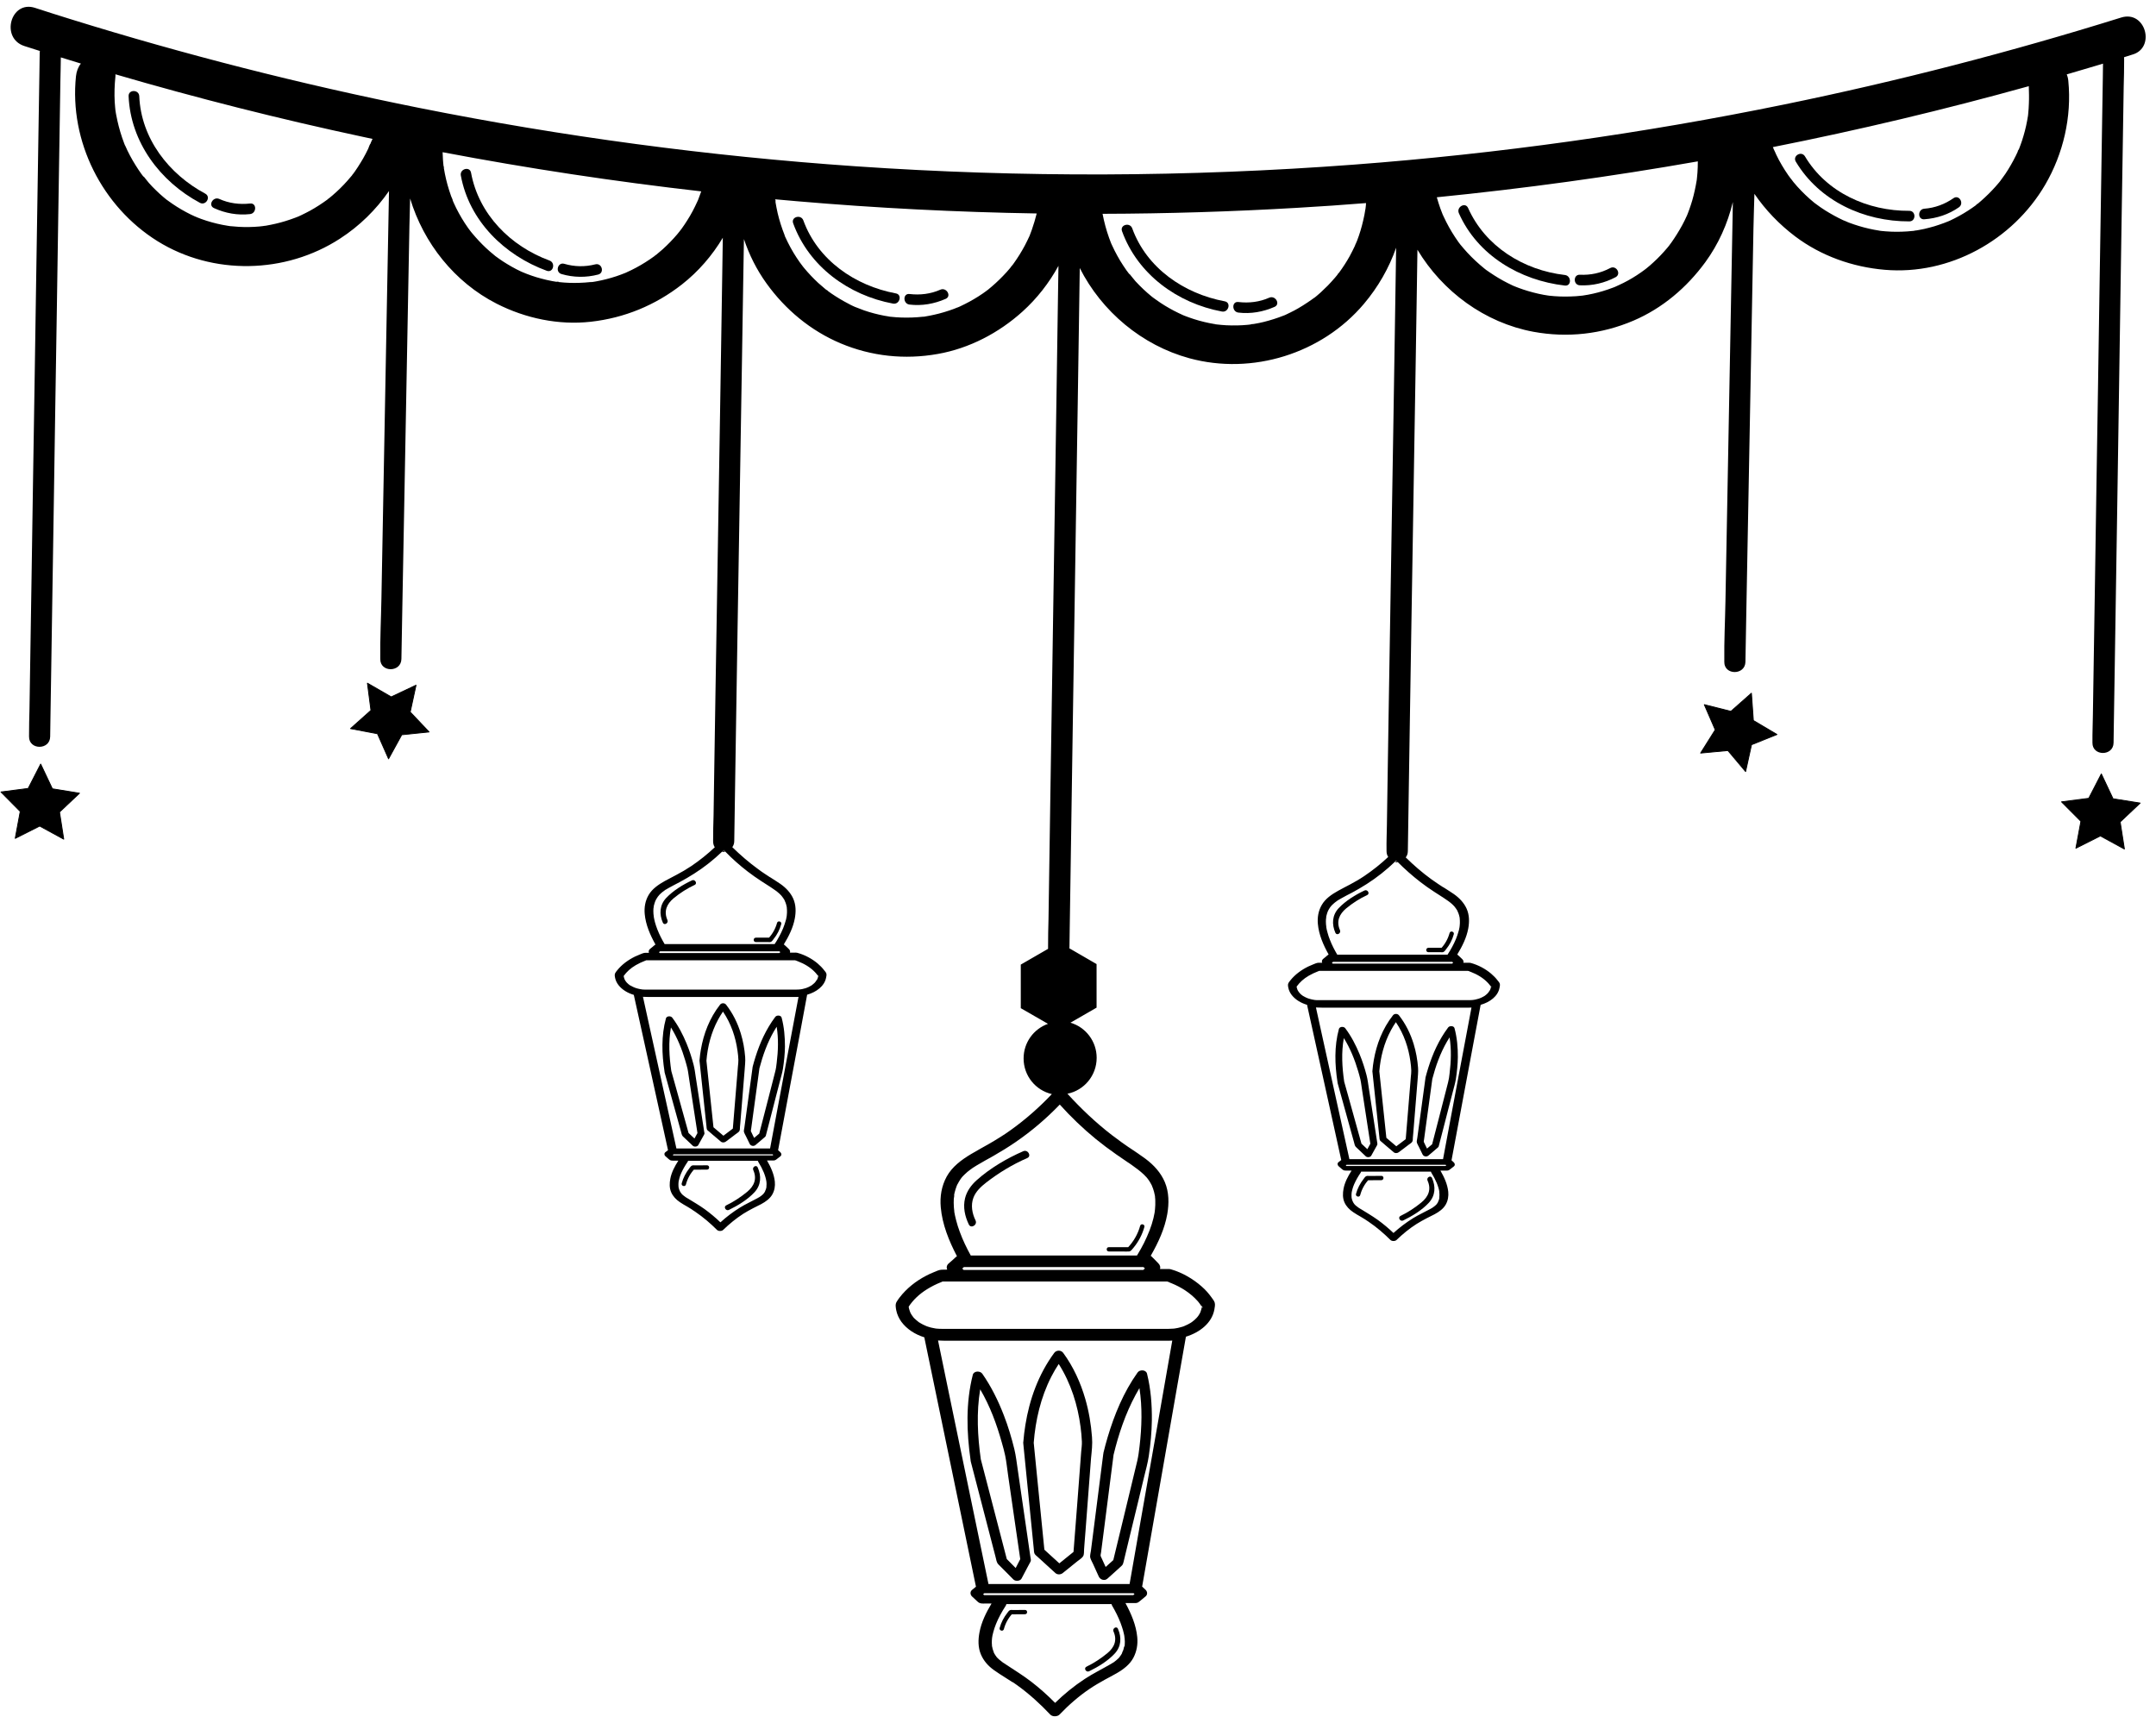 <?xml version="1.0" encoding="UTF-8"?>
<!DOCTYPE svg PUBLIC '-//W3C//DTD SVG 1.0//EN'
          'http://www.w3.org/TR/2001/REC-SVG-20010904/DTD/svg10.dtd'>
<svg clip-rule="evenodd" height="1950.4" preserveAspectRatio="xMidYMid meet" stroke-linecap="round" stroke-linejoin="round" stroke-miterlimit="10" version="1.0" viewBox="85.4 181.3 2449.2 1950.4" width="2449.2" xmlns="http://www.w3.org/2000/svg" xmlns:xlink="http://www.w3.org/1999/xlink" zoomAndPan="magnify"
><g
  ><g id="change1_5"
    ><path d="M2495.1 201.2C2369.2 240.5 2241.4 273.5 2112.2 300C1951 333 1787.8 355.9 1623.7 368.3C1435.3 382.5 1245.9 383.2 1057.4 370.2C890.6 358.7 724.7 336.5 560.7 303.7C427.4 277 295.5 243.4 165.7 203.1C152.1 198.9 138.6 194.6 125.1 190.2C97.5 181.3 85.6 224.7 113.1 233.6C119 235.5 124.8 237.4 130.7 239.2C130.6 239.9 130.5 240.7 130.5 241.5C130.4 248.4 130.3 255.4 130.2 262.3C129.9 281.1 129.6 299.9 129.3 318.6C128.9 346.5 128.4 374.4 128 402.3C127.5 436.3 127 470.4 126.4 504.4C125.8 541.5 125.3 578.7 124.7 615.8C124.1 653.4 123.5 691.1 122.9 728.7C122.4 763.8 121.8 798.9 121.3 834C120.8 863.5 120.4 893.1 119.9 922.6C119.6 943.9 119.2 965.3 118.9 986.6C118.7 996.7 118.3 1006.7 118.4 1016.8C118.4 1017.2 118.4 1017.7 118.4 1018.1C118.2 1033.5 142.2 1033.6 142.4 1018.1C142.5 1011.2 142.6 1004.2 142.7 997.3C143 978.5 143.3 959.7 143.6 940.9C144 913 144.5 885.1 144.9 857.2C145.4 823.2 146 789.1 146.5 755.1C147.1 718 147.7 680.8 148.2 643.7C148.8 606.1 149.4 568.4 150 530.8C150.5 495.7 151.1 460.6 151.6 425.5C152.1 396 152.5 366.4 153 336.9C153.3 315.6 153.7 294.2 154 272.9C154.1 264.1 154.5 255.3 154.5 246.5C162.1 248.9 169.7 251.2 177.3 253.5C174.2 257.3 172.3 262.3 171.7 267.9C164 341.9 201.4 416.1 264.4 455.3C327.2 494.3 409.7 492.6 471.6 452.4C493.9 438 512.5 419.6 527.3 398.3C527.1 407.3 527 416.2 526.8 425.2C526 469.8 525.2 514.4 524.3 559C523.3 612.9 522.3 666.8 521.3 720.7C520.4 767.4 519.6 814.2 518.7 860.9C518.3 883.5 517.1 906.3 517.4 929C517.4 929.3 517.4 929.6 517.4 929.9C517.1 945.4 541.1 945.4 541.4 929.9C541.7 911.2 542.1 892.4 542.4 873.7C543.2 829.1 544.1 784.5 544.9 739.9C545.9 686 546.9 632.1 547.9 578.2C548.8 531.5 549.6 484.7 550.5 438C550.7 427.6 551.1 417.2 551.3 406.8C566.6 457.5 601.7 501.9 649.6 526.3C682.4 543 720 550.9 756.6 546.8C794.8 542.5 829.8 528.1 860.1 504.4C878.7 489.8 894.4 471.7 906.5 451.4C906.3 464.4 906.1 477.4 905.9 490.4C905.5 516.1 905.1 541.8 904.7 567.5C904.2 599 903.7 630.5 903.2 662C902.6 696.4 902.1 730.7 901.5 765C900.9 799.8 900.4 834.7 899.8 869.5C899.3 901.8 898.8 934.2 898.2 966.5C897.8 994 897.3 1021.4 896.9 1048.9C896.6 1068.5 896.3 1088.2 896 1107.9C895.8 1117.2 895.4 1126.6 895.5 1135.9C895.5 1136.3 895.5 1136.7 895.5 1137.1C895.5 1139.8 896.2 1142.1 897.4 1143.8C889.2 1151.5 880.2 1158.8 870.5 1165.3C867.6 1167.2 865.4 1168.6 862.2 1170.5C859.6 1172 857 1173.5 854.3 1174.9C849.8 1177.3 845.2 1179.7 840.7 1182.1C833.2 1186.3 826.3 1191.1 822.3 1197.9C818.3 1204.7 817.1 1212.2 817.8 1219.7C818.9 1231.8 823.9 1243.3 830 1254.3C828.8 1255 827.9 1256 826.9 1256.8L823.7 1259.4C822.3 1260.6 822 1262.2 822.6 1263.7C821.4 1263.7 820.2 1263.7 818.9 1263.7C818.7 1263.7 818.6 1263.7 818.4 1263.7C816.3 1263.8 814.3 1264.8 812.5 1265.5C810.5 1266.3 808.6 1267.1 806.7 1268C798.8 1271.9 791.8 1277.1 786.7 1283.4C785.9 1284.4 785 1285.5 784.4 1286.5C783.3 1288.3 783.8 1290.5 784.2 1292.4C784.8 1295.3 786.2 1298.1 788.1 1300.5C792.2 1305.7 798.4 1309.4 805.4 1311.5C810.4 1334 815.4 1356.6 820.3 1379.1C825.4 1402.2 830.5 1425.4 835.6 1448.5C838.5 1461.5 841.4 1474.6 844.2 1487.6C844.2 1487.7 844.2 1487.8 844.3 1487.8C844.2 1487.9 844.1 1488 844 1488.1C843.1 1488.8 842.2 1489.5 841.3 1490.2C839.7 1491.4 839.9 1493.6 841.3 1494.8C842.5 1495.9 843.8 1497 845.1 1498.1C846 1498.9 846.8 1499.5 848.2 1499.7C849.4 1499.9 850.8 1499.8 852 1499.8L856 1499.8C851.9 1506.2 848.3 1513 846.9 1520.2C845.9 1525.4 845.7 1530.8 847.9 1535.8C849.9 1540.3 853.3 1544 857.8 1547C860.5 1548.8 863.3 1550.5 866.2 1552.1C867.7 1553 869.3 1553.9 870.8 1554.9C871.1 1555.1 871.5 1555.3 871.8 1555.6L871.8 1555.6L871.8 1555.6L871.8 1555.6L871.8 1555.6L871.8 1555.6L871.8 1555.6L871.8 1555.6L871.8 1555.6L871.8 1555.6L871.8 1555.6L871.8 1555.6L871.8 1555.6L871.8 1555.6L871.8 1555.6L871.8 1555.6C871.9 1555.7 872.1 1555.8 872.2 1555.9C873.2 1556.5 874.2 1557.2 875.1 1557.8C884.2 1564 892.4 1571 899.9 1578.5C901.5 1580.1 905.3 1580.1 906.9 1578.5C913.7 1571.9 921.6 1565.4 929.7 1560.2C933 1558.1 937.2 1555.8 941 1553.8C944 1552.3 947.1 1550.8 950.1 1549.2C955.3 1546.4 960 1543 962.7 1538.3C965.3 1533.7 966.1 1528.7 965.6 1523.6C964.7 1515.2 961.1 1507.2 956.7 1499.6L964.2 1499.6C965.4 1499.6 966.3 1499.2 967 1498.7L967 1498.7C968.6 1497.4 970.3 1496.2 971.9 1494.9C973.5 1493.7 973.3 1491.5 971.9 1490.3C971 1489.5 970.1 1488.7 969.3 1487.9C969.4 1487.8 969.4 1487.6 969.4 1487.5C973.7 1464.3 978.1 1441.1 982.4 1417.9C986.7 1394.8 991.1 1371.7 995.4 1348.5C997.7 1336.1 1000 1323.7 1002.3 1311.3C1012.8 1308.3 1021.9 1301.6 1023.8 1292.1C1024.1 1290.6 1024.6 1288.7 1024.1 1287.2C1023.7 1285.9 1022.6 1284.7 1021.7 1283.6C1019.6 1280.8 1017 1278.2 1014.2 1275.8C1007.9 1270.5 999.7 1266 991.1 1263.7C990 1263.4 989 1263.5 987.8 1263.5L982.8 1263.5C983.2 1262.1 982.8 1260.6 981.6 1259.5C979.9 1257.9 978.3 1256.2 976.5 1254.7C976.3 1254.5 976 1254.3 975.8 1254.2C981.5 1244.9 986.4 1235 988.3 1224.7C989.7 1217.1 989.7 1209.2 986.4 1201.9C983.4 1195.4 978.4 1190 972 1185.5C968.1 1182.8 964 1180.3 960 1177.7L960 1177.7L960 1177.7L960 1177.7L960 1177.7L960 1177.7L960 1177.7L960 1177.7L959.9 1177.7L959.9 1177.7L959.9 1177.7C959.9 1177.7 959.9 1177.7 959.8 1177.7C959.7 1177.6 959.5 1177.5 959.4 1177.4C958.9 1177.1 958.4 1176.8 957.9 1176.4C956.7 1175.6 955.5 1174.9 954.4 1174.1C951.8 1172.4 949.2 1170.6 946.7 1168.7C936.1 1161 926.4 1152.6 917.3 1143.7C918.6 1141.9 919.5 1139.6 919.5 1136.8C919.6 1130.4 919.7 1124.1 919.8 1117.7C920.1 1100.2 920.4 1082.8 920.6 1065.3C921 1039.6 921.4 1013.9 921.8 988.2C922.3 956.7 922.8 925.2 923.3 893.7C923.9 859.3 924.4 825 925 790.7C925.6 755.9 926.1 721 926.7 686.2C927.2 653.9 927.7 621.5 928.3 589.2C928.7 561.7 929.2 534.3 929.6 506.8C929.9 488.8 930.2 470.9 930.5 452.9C936.5 470.8 945 487.8 956.1 503.2C977.6 533.1 1006.2 556.9 1040.2 571.3C1075.3 586.1 1113.2 590.1 1150.7 583.4C1186.5 577.1 1220.1 559.5 1247 535.2C1263.4 520.4 1277.2 502.7 1287.8 483.3C1287.6 498.4 1287.3 513.4 1287.1 528.5C1286.7 557.6 1286.2 586.8 1285.8 615.9C1285.3 651.3 1284.7 686.7 1284.2 722.1C1283.6 760.9 1283 799.7 1282.4 838.5C1281.8 877.6 1281.2 916.8 1280.6 956C1280 992.5 1279.5 1029 1278.9 1065.5C1278.4 1096.5 1278 1127.5 1277.5 1158.5C1277.2 1180.7 1276.8 1202.9 1276.5 1225C1276.3 1235.5 1275.9 1246 1276 1256.5C1276 1257 1276 1257.4 1276 1257.9C1276 1258.4 1276 1258.8 1276 1259.2L1245 1277.1L1245 1326.6L1275.9 1344.4C1259.8 1350.1 1248.2 1365.5 1248.2 1383.7C1248.2 1403.5 1261.9 1420 1280.3 1424.2C1266.2 1439.1 1250.5 1453 1233.4 1465.2C1229.1 1468.3 1225.7 1470.6 1220.8 1473.6C1216.9 1476.1 1213 1478.4 1209 1480.7C1202.2 1484.6 1195.3 1488.3 1188.6 1492.3C1177.4 1499 1167 1506.8 1160.9 1517.8C1154.9 1528.7 1153 1540.8 1154.1 1552.8C1155.8 1572.2 1163.3 1590.8 1172.5 1608.4C1170.8 1609.5 1169.3 1611.2 1167.8 1612.5L1163 1616.7C1160.8 1618.6 1160.4 1621.3 1161.4 1623.6C1159.6 1623.6 1157.7 1623.6 1155.9 1623.7C1155.7 1623.7 1155.4 1623.7 1155.2 1623.7C1152.1 1623.8 1149.1 1625.4 1146.3 1626.5C1143.3 1627.7 1140.4 1629 1137.6 1630.5C1125.6 1636.7 1115.2 1645.1 1107.4 1655.2C1106.2 1656.8 1104.9 1658.5 1103.9 1660.3C1102.2 1663.2 1103 1666.7 1103.5 1669.7C1104.4 1674.3 1106.5 1678.9 1109.3 1682.8C1115.5 1691.2 1124.8 1697.2 1135.4 1700.5C1142.9 1736.7 1150.4 1772.9 1157.9 1809.1C1165.6 1846.3 1173.3 1883.4 1181 1920.6C1185.3 1941.5 1189.7 1962.5 1194 1983.4C1194 1983.5 1194.1 1983.7 1194.1 1983.8C1193.9 1983.9 1193.8 1984.1 1193.6 1984.2C1192.3 1985.3 1190.9 1986.4 1189.6 1987.5C1187.2 1989.5 1187.5 1992.9 1189.6 1994.9C1191.5 1996.7 1193.4 1998.5 1195.3 2000.2C1196.7 2001.5 1197.8 2002.5 1200 2002.8C1201.8 2003.1 1203.9 2002.9 1205.7 2002.9L1211.8 2002.9C1205.6 2013.2 1200.2 2024.2 1198.1 2035.6C1196.5 2043.9 1196.3 2052.7 1199.7 2060.7C1202.7 2067.9 1207.9 2073.9 1214.7 2078.7C1218.8 2081.6 1223 2084.3 1227.3 2087C1229.6 2088.5 1231.9 2089.9 1234.2 2091.4C1234.7 2091.7 1235.3 2092.1 1235.8 2092.4L1235.8 2092.4L1235.8 2092.4L1235.8 2092.4L1235.8 2092.4L1235.8 2092.4L1235.8 2092.4L1235.8 2092.4C1235.8 2092.4 1235.8 2092.4 1235.9 2092.4L1235.9 2092.4C1235.9 2092.4 1235.9 2092.4 1236 2092.4L1236 2092.4L1236 2092.4L1236 2092.4L1236 2092.4C1236 2092.4 1236 2092.4 1236.1 2092.4L1236.1 2092.4L1236.1 2092.4C1236.3 2092.5 1236.5 2092.7 1236.7 2092.8C1238.2 2093.8 1239.7 2094.9 1241.1 2095.9C1254.8 2105.8 1267.2 2117.1 1278.5 2129.1C1280.9 2131.7 1286.6 2131.6 1289 2129.1C1299.2 2118.4 1311.1 2108 1323.3 2099.8C1328.3 2096.4 1334.6 2092.7 1340.4 2089.5C1344.9 2087 1349.6 2084.7 1354 2082.1C1361.8 2077.6 1368.9 2072.1 1372.9 2064.6C1376.8 2057.2 1378.1 2049.1 1377.3 2041C1376 2027.5 1370.5 2014.6 1363.9 2002.4L1375.2 2002.4C1377 2002.4 1378.4 2001.8 1379.3 2000.9C1379.3 2000.9 1379.3 2000.9 1379.4 2000.9C1381.9 1998.9 1384.3 1996.8 1386.8 1994.8C1389.2 1992.8 1388.9 1989.4 1386.8 1987.4C1385.5 1986.2 1384.2 1984.9 1382.8 1983.6C1382.9 1983.4 1382.9 1983.2 1383 1982.9C1389.6 1945.6 1396.1 1908.3 1402.6 1871C1409.1 1833.8 1415.6 1796.7 1422.1 1759.5C1425.6 1739.6 1429.1 1719.7 1432.6 1699.8C1448.5 1694.9 1462.1 1684.2 1464.9 1669C1465.3 1666.6 1466 1663.6 1465.3 1661.1C1464.7 1659.1 1463 1657 1461.7 1655.2C1458.5 1650.7 1454.7 1646.4 1450.4 1642.7C1440.9 1634.3 1428.6 1627 1415.7 1623.3C1414 1622.8 1412.5 1622.9 1410.7 1622.9L1403.2 1622.9C1403.9 1620.7 1403.1 1618.3 1401.3 1616.5C1398.7 1613.9 1396.3 1611.2 1393.6 1608.7C1393.3 1608.4 1392.9 1608.1 1392.6 1607.9C1401.2 1593 1408.5 1577.1 1411.4 1560.6C1413.5 1548.5 1413.5 1535.7 1408.6 1524.1C1404.1 1513.6 1396.5 1505.1 1386.8 1497.8C1380.9 1493.4 1374.8 1489.4 1368.7 1485.3L1368.7 1485.3C1368.7 1485.3 1368.7 1485.3 1368.6 1485.3L1368.6 1485.3L1368.6 1485.3L1368.6 1485.3L1368.6 1485.3C1368.6 1485.3 1368.5 1485.3 1368.5 1485.2C1368.5 1485.1 1368.4 1485.2 1368.4 1485.1L1368.4 1485.1L1368.4 1485.1C1368.4 1485.1 1368.3 1485.1 1368.3 1485C1368.1 1484.9 1367.9 1484.7 1367.6 1484.6C1366.8 1484.1 1366.1 1483.5 1365.3 1483C1363.5 1481.8 1361.7 1480.5 1360 1479.3C1356.1 1476.5 1352.2 1473.6 1348.4 1470.7C1330 1456.5 1313.3 1440.6 1298 1423.8C1316.9 1420 1331.2 1403.2 1331.2 1383C1331.2 1364.1 1318.6 1348.1 1301.4 1343.1L1331.1 1326L1331.1 1276.5L1300.2 1258.6C1300.2 1258.2 1300.3 1257.7 1300.3 1257.2C1300.4 1250 1300.5 1242.8 1300.6 1235.6C1300.9 1216 1301.2 1196.4 1301.5 1176.8C1301.9 1147.7 1302.4 1118.5 1302.8 1089.4C1303.3 1054 1303.9 1018.6 1304.4 983.2C1305 944.4 1305.6 905.6 1306.2 866.8C1306.8 827.7 1307.4 788.5 1308 749.4C1308.5 712.9 1309.1 676.4 1309.7 639.8C1310.2 608.8 1310.6 577.8 1311.1 546.9C1311.4 526.5 1311.7 506.1 1312 485.8C1337 535.2 1382.6 573.6 1436.6 588.3C1508 607.7 1587 583.1 1634.8 526.5C1651 507.3 1663.3 485.8 1671.4 462.7C1671.2 475.6 1671 488.4 1670.8 501.3C1670.4 527 1670 552.7 1669.6 578.4C1669.1 609.9 1668.6 641.4 1668.1 672.9C1667.6 707.3 1667 741.6 1666.4 776C1665.8 810.8 1665.3 845.7 1664.7 880.5C1664.2 912.8 1663.7 945.2 1663.1 977.5C1662.7 1004.9 1662.2 1032.4 1661.8 1059.9C1661.5 1079.6 1661.2 1099.2 1660.9 1118.9C1660.8 1128.2 1660.3 1137.6 1660.5 1146.9C1660.5 1147.3 1660.5 1147.7 1660.5 1148.1C1660.5 1150.8 1661.2 1153.1 1662.4 1154.8C1654.1 1162.6 1645 1169.9 1635.2 1176.5C1632.4 1178.4 1630.1 1179.8 1626.9 1181.7C1624.3 1183.2 1621.7 1184.7 1619 1186.1C1614.5 1188.5 1609.9 1190.8 1605.4 1193.3C1597.9 1197.5 1591 1202.3 1587 1209.2C1583 1216 1581.8 1223.5 1582.5 1231C1583.6 1243.1 1588.6 1254.7 1594.7 1265.6C1593.5 1266.3 1592.6 1267.3 1591.6 1268.1L1588.4 1270.7C1587 1271.9 1586.7 1273.6 1587.4 1275C1586.2 1275 1584.9 1275 1583.7 1275C1583.5 1275 1583.4 1275 1583.2 1275C1581.1 1275.1 1579.1 1276.1 1577.3 1276.8C1575.3 1277.6 1573.4 1278.4 1571.5 1279.3C1563.6 1283.2 1556.6 1288.4 1551.5 1294.7C1550.7 1295.7 1549.8 1296.8 1549.2 1297.8C1548.1 1299.6 1548.6 1301.8 1549 1303.7C1549.6 1306.6 1551 1309.4 1552.9 1311.8C1557 1317 1563.2 1320.7 1570.2 1322.8C1575.2 1345.3 1580.2 1367.9 1585.1 1390.4C1590.2 1413.5 1595.3 1436.7 1600.4 1459.8C1603.3 1472.8 1606.2 1485.9 1609 1498.9C1609 1499 1609 1499.1 1609.1 1499.1C1609 1499.2 1608.9 1499.3 1608.7 1499.4C1607.8 1500.1 1606.9 1500.8 1606 1501.5C1604.4 1502.7 1604.6 1504.8 1606 1506.1C1607.2 1507.2 1608.5 1508.3 1609.8 1509.4C1610.7 1510.2 1611.5 1510.8 1612.9 1511C1614.1 1511.2 1615.5 1511.1 1616.7 1511.1L1620.8 1511.1C1616.7 1517.5 1613.1 1524.3 1611.7 1531.5C1610.7 1536.7 1610.5 1542.2 1612.7 1547.2C1614.7 1551.7 1618.2 1555.4 1622.7 1558.4C1625.4 1560.2 1628.2 1561.9 1631.1 1563.5C1632.6 1564.4 1634.2 1565.3 1635.7 1566.3C1636 1566.5 1636.4 1566.7 1636.8 1567L1636.8 1567L1636.8 1567L1636.8 1567L1636.8 1567L1636.8 1567L1636.8 1567L1636.8 1567L1636.8 1567L1636.8 1567L1636.8 1567L1636.8 1567L1636.8 1567L1636.8 1567L1636.8 1567L1636.8 1567C1636.9 1567.1 1637.1 1567.2 1637.2 1567.3C1638.2 1567.9 1639.2 1568.6 1640.1 1569.2C1649.2 1575.4 1657.4 1582.4 1664.9 1589.9C1666.5 1591.5 1670.3 1591.5 1671.9 1589.9C1678.7 1583.3 1686.6 1576.8 1694.7 1571.7C1698 1569.6 1702.2 1567.3 1706 1565.3C1709 1563.8 1712.1 1562.3 1715.1 1560.7C1720.3 1557.9 1725 1554.5 1727.7 1549.8C1730.3 1545.2 1731.1 1540.2 1730.6 1535.1C1729.7 1526.7 1726.1 1518.7 1721.7 1511.1L1729.2 1511.1C1730.4 1511.1 1731.3 1510.7 1732 1510.2L1732 1510.2C1733.6 1508.9 1735.3 1507.7 1736.9 1506.4C1738.5 1505.2 1738.3 1503 1736.9 1501.8C1736 1501 1735.1 1500.2 1734.3 1499.4C1734.4 1499.3 1734.4 1499.1 1734.4 1499C1738.7 1475.8 1743.1 1452.6 1747.4 1429.4C1751.7 1406.3 1756.1 1383.1 1760.4 1360C1762.7 1347.6 1765 1335.2 1767.4 1322.8C1777.9 1319.8 1787 1313.1 1788.8 1303.6C1789.1 1302.1 1789.6 1300.2 1789.1 1298.7C1788.7 1297.4 1787.6 1296.2 1786.7 1295.1C1784.6 1292.3 1782 1289.7 1779.2 1287.3C1772.9 1282 1764.7 1277.5 1756.1 1275.2C1755 1274.9 1753.9 1275 1752.8 1275L1747.8 1275C1748.2 1273.6 1747.8 1272.1 1746.6 1271C1744.9 1269.4 1743.3 1267.7 1741.5 1266.2C1741.3 1266 1741.1 1265.8 1740.8 1265.7C1746.5 1256.4 1751.4 1246.5 1753.3 1236.2C1754.7 1228.6 1754.7 1220.7 1751.4 1213.4C1748.4 1206.9 1743.4 1201.5 1737 1197C1733.1 1194.3 1729 1191.8 1725 1189.2L1725 1189.2L1725 1189.2L1725 1189.2L1725 1189.2L1725 1189.2L1725 1189.2C1725 1189.2 1725 1189.2 1724.9 1189.2C1724.9 1189.2 1724.9 1189.2 1724.8 1189.2L1724.8 1189.2L1724.8 1189.2C1724.8 1189.2 1724.8 1189.2 1724.7 1189.2C1724.6 1189.1 1724.4 1189 1724.3 1188.9C1723.8 1188.6 1723.3 1188.2 1722.8 1187.9C1721.6 1187.1 1720.4 1186.4 1719.3 1185.6C1716.7 1183.9 1714.1 1182.1 1711.6 1180.3C1701 1172.6 1691.3 1164.2 1682.3 1155.3C1683.8 1153.5 1684.7 1151.1 1684.7 1148.1C1684.8 1141.7 1684.9 1135.3 1685 1129C1685.3 1111.5 1685.6 1094.1 1685.8 1076.7C1686.2 1051 1686.6 1025.3 1687 999.6C1687.5 968.1 1688 936.6 1688.5 905.1C1689 870.7 1689.6 836.4 1690.2 802C1690.8 767.2 1691.3 732.3 1691.9 697.5C1692.4 665.2 1692.9 632.8 1693.5 600.5C1693.9 573.1 1694.4 545.6 1694.8 518.1C1695.1 500.4 1695.4 482.7 1695.6 465C1724.1 512.5 1772 547.9 1827.3 558.2C1865.9 565.3 1904.8 561 1940.9 545.6C1973.9 531.5 2001.5 508 2022.6 479.2C2037.5 458.8 2048 435.4 2053.9 410.8C2053.8 416.7 2053.7 422.6 2053.6 428.5C2052.8 473.1 2051.9 517.7 2051.1 562.3C2050.1 616.2 2049.1 670.1 2048.1 724C2047.2 770.7 2046.4 817.5 2045.5 864.2C2045.1 886.8 2043.9 909.6 2044.2 932.3C2044.2 932.6 2044.2 932.9 2044.2 933.2C2043.9 948.6 2067.9 948.6 2068.2 933.2C2068.5 914.5 2068.9 895.7 2069.2 877C2070 832.4 2070.8 787.8 2071.7 743.2C2072.7 689.3 2073.7 635.4 2074.7 581.5C2075.6 534.8 2076.4 488 2077.3 441.3C2077.5 428.1 2078.1 414.8 2078.4 401.5C2091 419.9 2106.5 436.1 2124.9 450C2154.3 472.1 2190 484.7 2226.5 487.8C2299.9 494.1 2371.8 454.3 2408.7 391.2C2429.3 355.9 2439 314 2435 273.3C2434.8 270.7 2434.2 268.2 2433.2 265.8C2444 262.7 2454.7 259.5 2465.4 256.3C2468.4 255.4 2471.4 254.5 2474.4 253.6C2474.3 258.8 2474.2 264 2474.2 269.2C2473.9 288 2473.6 306.8 2473.3 325.6C2472.9 353.5 2472.4 381.4 2472 409.3C2471.5 443.3 2470.9 477.4 2470.4 511.4C2469.8 548.5 2469.3 585.7 2468.7 622.8C2468.1 660.4 2467.5 698.1 2466.9 735.7C2466.4 770.8 2465.8 805.9 2465.3 841C2464.8 870.5 2464.4 900.1 2463.9 929.6C2463.6 950.9 2463.2 972.3 2462.9 993.6C2462.8 1003.7 2462.3 1013.7 2462.4 1023.8C2462.4 1024.2 2462.4 1024.7 2462.4 1025.1C2462.2 1040.5 2486.2 1040.6 2486.4 1025.1C2486.5 1018.2 2486.6 1011.2 2486.7 1004.3C2487 985.5 2487.3 966.7 2487.6 947.9C2488 920 2488.5 892.1 2488.9 864.2C2489.4 830.1 2490 796.1 2490.5 762.1C2491.1 725 2491.6 687.8 2492.2 650.7C2492.8 613.1 2493.4 575.4 2493.9 537.8C2494.4 502.7 2495 467.6 2495.5 432.5C2496 403 2496.4 373.4 2496.9 343.9C2497.2 322.6 2497.6 301.2 2497.9 279.9C2498.1 269.8 2498.5 259.8 2498.4 249.7C2498.4 249.3 2498.4 248.8 2498.4 248.4C2498.4 247.6 2498.4 246.9 2498.3 246.3C2501.4 245.3 2504.5 244.4 2507.5 243.4C2534.6 236 2522.9 192.6 2495.1 201.2ZM216.8 306.9C216.8 307 216.8 307.2 216.8 307.4C216.8 307.1 216.8 307 216.8 306.9ZM216.9 307.7C216.9 307.6 216.9 307.5 216.9 307.4C216.9 307.6 217 307.9 217 308.1C216.9 308 216.9 307.9 216.9 307.7ZM505.8 345.7C505.5 346.5 505.3 346.9 505.3 347C505.4 346.6 506 345.2 506.3 344.6C506.1 345 505.9 345.4 505.8 345.7ZM506.8 343C506.6 343.5 506.5 343.9 506.3 344.4C506.3 344.4 506.4 344.4 506.4 344.3C506.4 344.3 506.3 344.4 506.2 344.6C506.2 344.5 506.3 344.5 506.3 344.4C505.5 345 504.1 349.3 503.7 350.2C501.9 354 499.9 357.8 497.8 361.5C495.9 364.7 494 367.9 491.9 371.1C490.8 372.8 489.6 374.6 488.4 376.3C487.9 377.1 487.3 377.8 486.8 378.5C486.7 378.7 486.4 379 486.1 379.4C486.4 379.1 486.6 378.7 486.8 378.5C486.6 378.7 486.4 379 486 379.5C485.7 379.9 485.5 380.1 485.4 380.3C485.4 380.2 485.5 380.2 485.6 380.1C485.4 380.3 485.3 380.5 485.3 380.5C484.7 381.2 484.1 381.9 483.5 382.6C482.3 384 481.1 385.4 479.9 386.8C477.2 389.9 474.3 392.8 471.4 395.7C468.8 398.2 466.1 400.7 463.3 403.1C461.9 404.3 460.5 405.5 459.1 406.6C458.8 406.9 458.3 407.2 457.9 407.5C457.9 407.5 457.9 407.5 457.8 407.6C457.6 407.8 457.4 408 457.2 408.1C457.1 408.2 457 408.2 457 408.3C457.1 408.2 457.1 408.2 457.2 408.1C451 412.6 444.6 416.8 437.9 420.5C434.5 422.3 431.1 424.1 427.7 425.7C426.5 426.3 425.2 426.8 424 427.4C424.2 427.3 424.3 427.3 424.4 427.2C424.8 427 425 427 425 427C424.8 427.1 422.2 428.2 422.1 428.2C422.1 428.2 422.3 428.1 422.7 427.9C423.1 427.7 423.5 427.5 423.9 427.4C422.8 427.8 421.7 428.3 420.6 428.7C413.4 431.4 406.1 433.7 398.7 435.4C395 436.3 391.2 437 387.4 437.7C386.5 437.8 384.8 438 383.9 438.1C384.2 438.1 384.7 438 385.4 438C383.6 438.2 381.8 438.4 380 438.6C372.3 439.3 364.5 439.4 356.8 439C353.5 438.8 350.2 438.5 347 438.2C347.2 438.2 347.4 438.3 347.6 438.3C346.8 438.2 342.1 437.7 345.8 438.1C346.2 438.1 346.6 438.2 346.9 438.2C346 438 345.1 438 344.2 437.8C342.1 437.5 340.1 437.1 338 436.7C329.9 435.1 322 432.9 314.2 430.1C312.4 429.5 310.7 428.8 309 428.1C308.6 427.9 307.7 427.5 307.3 427.3C307.3 427.3 307.4 427.3 307.4 427.4L307.3 427.4C303.7 425.8 300.2 424.1 296.7 422.2C289.6 418.4 282.8 414.1 276.4 409.4C275.8 409 275.3 408.5 274.7 408.1C275 408.3 275.3 408.5 275.5 408.8C275.6 408.8 275.6 408.9 275.7 409C275.2 408.6 274.7 408.2 274.4 408C274.5 408.1 274.6 408.1 274.7 408.2C273.6 407.3 272.4 406.4 271.3 405.4C268.2 402.8 265.1 400 262.2 397.1C259.6 394.6 257.1 392 254.7 389.3C252.7 387.1 250.9 384.4 248.9 382.1C249.2 382.6 248.5 382.2 247.8 381.3C247.5 380.9 247.3 380.6 247 380.2L247 380.2C246.6 379.7 246.2 379.1 245.8 378.6C244.7 377.1 243.7 375.6 242.7 374.1C240.4 370.7 238.3 367.2 236.2 363.7C234 359.9 232 356.1 230.1 352.2C229.2 350.3 228.4 348.2 227.4 346.3C227.5 346.5 227.6 346.7 227.6 346.9C227.4 346.5 227.3 346.2 227.2 346C227.2 346.1 227.3 346.2 227.3 346.3C227 345.4 226.6 344.6 226.3 343.7C223.2 335.5 220.7 327.1 218.8 318.6C218.3 316.3 217.8 314.1 217.4 311.8C217.2 310.9 217.1 310 216.9 309C216.8 308.5 216.6 307 216.5 306.4L216.5 306.5L216.5 306.4L216.5 306.3L216.5 306.3L216.5 306.3C216.4 305.3 216.3 304.3 216.2 303.3C216 301.2 215.8 299.1 215.7 297C215.2 287.5 215.5 277.9 216.5 268.4C216.6 267.5 216.6 266.6 216.5 265.7C309.2 292.8 403 316.5 497.4 336.7C501.1 337.5 504.9 338.3 508.6 339.1C508.1 340.2 507.4 341.6 506.8 343ZM718 501.9C717.7 501.9 717.5 501.8 717.2 501.8C717.7 501.8 718.3 501.9 718.8 502C718.6 502 718.3 501.9 718 501.9ZM880.6 402.5C880 404.3 879.3 406.1 878.6 407.9C878.4 408.5 878.1 409.1 877.9 409.6C877.9 409.6 877.9 409.7 877.8 409.7C877.7 409.9 877.6 410.1 877.5 410.4C874.2 417.7 870.5 424.8 866.2 431.5C864.1 434.9 861.9 438.1 859.6 441.3C859.1 442 858 443.4 857.4 444.1C857.6 443.9 858 443.5 858.4 442.9C857.1 444.4 855.9 446.1 854.6 447.6C849.6 453.5 844.1 459.1 838.3 464.4C835.9 466.5 833.5 468.6 831 470.6C830.1 471 829.2 472 828.5 472.5C826.8 473.7 825.2 474.9 823.5 476C816.9 480.5 810 484.5 802.9 488C801.3 488.8 799.6 489.6 798 490.3C797.4 490.6 796.7 490.9 796.1 491.2C792.6 492.6 789.2 493.9 785.6 495.1C778 497.6 770.2 499.6 762.4 501C761 501.3 759.5 501.5 758.1 501.7C758.3 501.7 758.6 501.7 758.9 501.6C758.5 501.6 758.1 501.7 757.7 501.7C757.5 501.7 757.3 501.8 757 501.8C756.5 501.9 756 501.9 755.6 501.9L756.2 501.8C756.7 501.7 757.2 501.7 757.7 501.6C757.8 501.6 758 501.6 758.1 501.5C754.8 501.8 754.8 501.9 755.5 501.8C751.6 502.2 747.7 502.5 743.7 502.6C735.8 502.9 727.8 502.6 719.9 501.7C719.7 501.7 719.4 501.6 719 501.6C720.7 501.6 721.3 501 717.3 501.4L717.3 501.4C717.2 501.4 717.1 501.4 717.1 501.4C717.2 501.4 717.3 501.4 717.3 501.4C715.7 501.2 714.1 500.9 712.6 500.6C708.5 499.8 704.4 498.9 700.4 497.8C696.6 496.8 692.9 495.7 689.2 494.4C687.5 493.8 685.8 493.2 684 492.5C683.1 492.2 682.3 491.8 681.5 491.5C681.3 491.4 680.9 491.3 680.4 491.1C681.2 491.4 681.6 491.5 681.8 491.6C681.4 491.4 679.7 490.7 679.3 490.6C678.5 490.2 677.7 489.8 676.8 489.5C675.2 488.7 673.5 487.9 671.9 487.1C668.3 485.2 664.7 483.2 661.3 481.1C658.2 479.2 655.2 477.3 652.3 475.2C650.8 474.2 649.4 473.1 648 472.1C648 472.1 647.9 472.1 647.9 472C647.3 471.5 646.7 471 646.1 470.5C640.2 465.7 634.6 460.5 629.4 454.9C626.8 452.1 624.3 449.3 621.8 446.3C621.7 446.1 621.3 445.6 620.8 445.1L620.8 445.1L620.8 445.1L620.8 445.1C620.6 444.9 619.4 443.3 619.1 442.9C618.4 442 617.8 441.1 617.1 440.2C612 433 607.5 425.4 603.6 417.6C602.7 415.8 601.8 413.9 601 412.1C600.8 411.6 600.5 411 600.3 410.5C600.2 410.2 600 409.9 599.9 409.6C598.7 406.8 599.6 408.1 600.1 409.6C599.6 407.8 598.4 405.8 597.9 404.2C597.1 402.1 596.4 399.9 595.7 397.7C593 389.3 591 380.8 589.6 372.1C589.5 371.7 589.5 371.2 589.4 370.7C589.9 372.5 590.8 374.2 589.2 369.5L589.2 369.5C589.3 369.8 589.3 370.2 589.4 370.6C589.3 370.3 589.3 370 589.2 369.7C589.2 369.6 589.2 369.6 589.2 369.5C589.2 369.4 589.2 369.3 589.1 369.3C589.1 369.4 589.1 369.4 589.2 369.5C589 367.2 588.7 365 588.6 362.7C588.4 359.9 588.3 357 588.2 354.2C685.5 372.7 783.6 387.5 882 398.7C881.4 400.3 881 401.4 880.6 402.5ZM859.7 1537.7C859.7 1537.7 859.9 1537.9 860 1538.1C859.9 1537.9 859.8 1537.8 859.7 1537.7ZM956.1 1530.1C956.1 1530.2 956 1530.6 956 1530.6C956 1530.6 956 1530.5 956 1530.4L956 1530.3C955.9 1530.5 955.9 1530.8 955.8 1531C955.7 1531.5 955.6 1532 955.4 1532.5C955.2 1533.2 954.5 1534.2 954.4 1534.9C954.5 1534.6 954.8 1534.3 954.5 1534.8C954.5 1534.9 954.4 1534.9 954.4 1535L954.4 1535C954.3 1535.1 954.3 1535.2 954.2 1535.3C954 1535.7 953.7 1536 953.5 1536.4C953.2 1536.9 952.8 1537.3 952.4 1537.8C952.3 1537.9 952.2 1538 952.1 1538.1C952.2 1538 952.3 1537.9 952.3 1537.8C952.3 1537.9 951.8 1538.4 952.1 1538.1C951.9 1538.3 951.7 1538.5 951.6 1538.5C950.7 1539.4 949.6 1540.2 948.5 1540.9C948.5 1540.9 948.4 1541 948.3 1541.1C948.3 1541.1 948.3 1541.1 948.2 1541.1C948.2 1541.1 948.1 1541.1 948.1 1541.2L948.1 1541.2C948 1541.3 947.9 1541.3 947.9 1541.3C947.8 1541.3 947.7 1541.4 947.7 1541.4C947.1 1541.8 946.5 1542.1 945.8 1542.5C939.3 1546.1 932.5 1549.1 926.2 1553C918.1 1558 910.6 1563.7 903.8 1569.9C898.3 1564.6 892.3 1559.6 886 1555C879.9 1550.6 873.3 1546.8 866.8 1542.8C866.5 1542.6 866.2 1542.4 865.9 1542.3C865.8 1542.2 865.5 1542 865.3 1541.9L865.3 1541.9L865.3 1541.9L865.3 1541.9L865.3 1541.9L865.3 1541.9C865.2 1541.8 865.1 1541.8 865.1 1541.8C864.9 1541.6 864.6 1541.5 864.3 1541.3C863.3 1540.6 862.3 1539.9 861.4 1539.1C861 1538.8 860.6 1538.4 860.3 1538.1C860.3 1538.1 860.2 1538 860.1 1538C860.2 1538.1 860.1 1538 860 1537.9C860 1537.9 860 1537.9 860.1 1537.9L860 1537.8C859.9 1537.7 859.8 1537.6 859.7 1537.4C859 1536.6 858.4 1535.7 857.9 1534.8C857.8 1534.7 857.7 1534.5 857.7 1534.3L857.7 1534.4C857.9 1534.9 857.5 1534 857.5 1534C857.5 1534 857.6 1534.1 857.6 1534.2C857.6 1534.2 857.6 1534.3 857.7 1534.3C857.5 1533.9 857.3 1533.4 857.1 1533C856.7 1532.1 856.5 1531.1 856.3 1530.1C856.3 1529.9 856.2 1529.8 856.2 1529.7C856.2 1529.8 856.2 1530 856.3 1530.1C856.1 1529.8 856.1 1529.5 856.2 1529.7C856.2 1529.6 856.2 1529.4 856.2 1529.3C856.1 1528.7 856.1 1528.1 856.1 1527.5C856.1 1526.3 856.1 1525 856.3 1523.7C856.3 1523.5 856.4 1523.1 856.4 1523L856.4 1523C856.4 1522.7 856.5 1522.5 856.6 1522.2C856.8 1521.3 857 1520.5 857.2 1519.7C857.7 1517.8 858.4 1515.9 859.2 1514.1C861.1 1509.8 863.5 1505.6 866.5 1501.2C866.8 1500.8 867 1500.4 867 1500L946.3 1500C946.4 1500.4 946.6 1500.8 946.8 1501.2C949.4 1505.4 951.3 1509 953.1 1513.3C953.8 1515 954.4 1516.8 954.9 1518.5C955.1 1519.3 955.3 1520 955.5 1520.8C955.6 1521.2 955.7 1521.5 955.7 1521.9C955.7 1522 955.8 1522.2 955.8 1522.4C955.8 1522.4 955.8 1522.6 955.9 1522.8L955.9 1522.7L955.9 1522.8C955.9 1522.9 955.9 1523 955.9 1523C955.9 1523.2 956 1523.4 956 1523.4C956 1523.7 956.1 1524.1 956.1 1524.4C956.2 1525.1 956.2 1525.8 956.2 1526.4C956.2 1527.6 956.1 1528.8 956 1530C956.1 1530.2 956.1 1530.1 956.1 1530.1ZM963 1493.9L850.4 1493.9C850.2 1493.7 849.9 1493.5 849.7 1493.3C850 1493.1 850.3 1492.8 850.6 1492.6L963.1 1492.6C963.3 1492.8 963.6 1493 963.8 1493.3C963.6 1493.4 963.3 1493.6 963 1493.9ZM980.5 1377.5C976.2 1400.6 971.8 1423.7 967.5 1446.9L960.2 1486L853.8 1486C848.7 1462.8 843.5 1439.6 838.4 1416.3C833.3 1393.2 828.2 1370 823.1 1346.9C820.7 1335.8 818.2 1324.8 815.8 1313.7C818 1313.8 820.3 1313.9 822.6 1313.9L989.8 1313.9C990.7 1313.9 991.6 1313.9 992.5 1313.8C988.5 1335.1 984.5 1356.3 980.5 1377.5ZM988.7 1272.4C988.8 1272.4 988.8 1272.4 988.9 1272.4L988.9 1272.4L988.9 1272.4C989.1 1272.4 989.4 1272.4 989.6 1272.4C989.6 1272.4 989.7 1272.4 989.8 1272.4C989.9 1272.4 989.9 1272.5 989.9 1272.7C989.9 1272.7 989.9 1272.7 990 1272.7C990.2 1272.7 990.3 1272.8 990.5 1272.9L990.5 1272.9L990.5 1272.9C990.6 1273 991.6 1273.3 991.7 1273.3C999.3 1276.2 1006.1 1280.3 1011.3 1285.8L1011.3 1285.8C1011.3 1285.8 1011.3 1285.9 1011.4 1285.9C1011.6 1286.2 1011.9 1286.5 1012.2 1286.8C1012.7 1287.3 1013.1 1287.9 1013.6 1288.5C1014 1289 1014.4 1289.6 1014.8 1290.1C1014.8 1289.8 1014.8 1289.5 1014.8 1289.1C1015 1289.8 1015.3 1290.5 1015.5 1291.1C1015.3 1290.7 1015 1290.4 1014.8 1290C1014.8 1290.2 1014.8 1290.5 1014.7 1290.7L1014.7 1290.8C1014.9 1290.1 1014.6 1291.6 1014.7 1290.8L1014.7 1290.9C1014.6 1291.2 1014.5 1291.6 1014.5 1291.9C1014.3 1292.5 1014.1 1293.2 1013.8 1293.8C1013.8 1293.8 1013.7 1294 1013.6 1294.2C1013.6 1294.2 1013.6 1294.2 1013.6 1294.1C1013.6 1294.1 1013.6 1294.2 1013.5 1294.2C1013.5 1294.3 1013.4 1294.3 1013.4 1294.3C1013.4 1294.3 1013.4 1294.2 1013.5 1294.1C1013.4 1294.3 1013.2 1294.7 1013.1 1294.7C1012.7 1295.3 1012.3 1295.9 1011.9 1296.5C1011.7 1296.7 1011.5 1297 1011.3 1297.2C1011.2 1297.3 1010.9 1297.6 1010.9 1297.7L1010.9 1297.7C1009.9 1298.7 1008.8 1299.6 1007.6 1300.5C1007.5 1300.6 1007 1300.9 1006.9 1301C1006.7 1301.1 1006.4 1301.3 1006.1 1301.4C1005.4 1301.8 1004.8 1302.1 1004.1 1302.5C1003.4 1302.8 1002.7 1303.1 1001.9 1303.4C1001.8 1303.5 1001.3 1303.6 1001.2 1303.7L1001.2 1303.7L1001.2 1303.7C1000.9 1303.8 1000.5 1303.9 1000.2 1304C999.3 1304.3 998.4 1304.5 997.5 1304.7L997.5 1304.7C997.2 1304.8 996.9 1304.8 996.7 1304.9C996.1 1305 995.5 1305.1 994.8 1305.2C994.7 1305.2 993.9 1305.3 993.9 1305.3C993.5 1305.3 993.2 1305.4 992.8 1305.4C991.8 1305.5 990.8 1305.5 989.9 1305.5L825.9 1305.5C823.5 1305.5 821.1 1305.5 818.7 1305.5C817.3 1305.5 815.9 1305.5 814.6 1305.3L814.6 1305.3L814.6 1305.3L814.6 1305.3C814.5 1305.3 814.3 1305.3 814.2 1305.2C813.7 1305.1 813.3 1305.1 812.8 1305C812 1304.9 811.3 1304.7 810.5 1304.5C809.8 1304.3 809 1304.1 808.3 1303.9C808 1303.8 807.7 1303.7 807.4 1303.6L807.4 1303.6L807.4 1303.6C807.3 1303.6 806.6 1303.3 806.6 1303.3C805.2 1302.8 803.8 1302.1 802.6 1301.4C802.3 1301.2 802 1301.1 801.7 1300.9L801.6 1300.9C801.6 1300.9 801.6 1300.9 801.6 1301C801.5 1301 801.3 1300.8 801.3 1300.8C801.3 1300.8 801.4 1300.8 801.5 1300.9C801.4 1300.9 801.4 1300.8 801.3 1300.8C800.7 1300.3 800 1299.9 799.4 1299.4C798.9 1299 798.4 1298.6 798 1298.1C797.9 1298 797.8 1297.9 797.7 1297.8C797.6 1297.7 797.3 1297.3 797.2 1297.3C796.4 1296.4 795.8 1295.4 795.2 1294.4L795.2 1294.4L795.2 1294.4C795.1 1294.3 795.1 1294.1 795 1294C794.9 1293.7 794.8 1293.5 794.7 1293.2C794.5 1292.7 794.3 1292.1 794.2 1291.6C794.2 1291.4 794.1 1291.2 794.1 1291C794.1 1291 794 1290.8 794 1290.7L794 1290.7L794 1290.7L794 1290.7C794 1290.5 794 1290.2 793.9 1290C797.4 1285.2 801.7 1281.2 807.7 1277.7C811 1275.8 814.6 1274.1 818.3 1272.7C818.7 1272.6 819 1272.4 819.4 1272.3C819 1272.4 818.9 1272.3 819.4 1272.3L819.4 1272.3L819.4 1272.3C819.5 1272.3 819.6 1272.3 819.7 1272.3C819.5 1272.3 819 1272.2 818.8 1272.2C818.9 1272.2 818.9 1272.2 819 1272.2C821.9 1272.3 824.8 1272.2 827.6 1272.2L988.7 1272.2L988.7 1272.4ZM834 1263L835.3 1262L970.8 1262C971.2 1262.3 971.5 1262.7 971.9 1263L970.6 1264L835 1264C834.7 1263.7 834.3 1263.3 834 1263ZM934.8 1171.4C939.7 1175.2 944.8 1178.7 950.1 1182.2C952.4 1183.7 954.7 1185.2 957.1 1186.7C957.9 1187.2 958.7 1187.7 959.4 1188.2L959.4 1188.2L959.4 1188.2L959.4 1188.2L959.4 1188.2L959.4 1188.2L959.4 1188.2L959.4 1188.2L959.4 1188.2L959.4 1188.2C959.4 1188.2 959.4 1188.2 959.5 1188.2L959.5 1188.2C959.7 1188.4 960.1 1188.6 960.2 1188.7C960.7 1189 961.2 1189.3 961.7 1189.7C964.9 1191.8 968.1 1194 970.8 1196.5C971.4 1197 972 1197.6 972.5 1198.2L972.5 1198.2C972.6 1198.2 972.8 1198.5 972.8 1198.5L972.7 1198.4C972.7 1198.4 972.7 1198.4 972.8 1198.5C973.1 1198.9 973.4 1199.2 973.7 1199.6C974.7 1200.8 975.6 1202.2 976.4 1203.5C976.5 1203.7 976.7 1204 976.8 1204.2C976.8 1204.1 976.7 1204.1 976.7 1204C976.7 1204 976.7 1203.9 976.6 1203.9C976.7 1204 976.8 1204.3 976.9 1204.4L976.8 1204.3L976.7 1204.2C976.7 1204.3 976.8 1204.4 976.8 1204.5C977.1 1205.2 977.4 1205.9 977.7 1206.5C978.3 1208 978.7 1209.5 979 1211C979.1 1211.3 979.2 1211.7 979.2 1212.1C979.2 1212 979.2 1211.9 979.2 1211.9C979.2 1212.1 979.2 1212.4 979.2 1212.5C979.3 1213.4 979.4 1214.3 979.4 1215.2C979.5 1217.1 979.4 1219 979.2 1220.9C979.1 1221.5 979.1 1222.1 979 1222.7C979 1222.8 978.9 1223 978.9 1223.1C978.9 1223.1 978.9 1223.1 978.9 1223.2L978.9 1223.2L978.9 1223.2L978.9 1223.2L978.9 1223.2L978.9 1223.2C978.9 1223.3 978.8 1223.5 978.8 1223.6C978.6 1224.9 978.3 1226.2 977.9 1227.4C977.1 1230.3 976.1 1233.1 975 1235.9C973.7 1239.1 972.2 1242.1 970.7 1244.9C969.1 1247.9 967.3 1250.9 965.4 1253.8L840.4 1253.8C837.2 1248.3 834.4 1243 832.1 1237C831.1 1234.3 830.1 1231.6 829.4 1228.9C829.1 1227.8 828.8 1226.7 828.6 1225.5C828.5 1225 828.4 1224.4 828.3 1223.9C828.2 1223.6 828.2 1223.3 828.1 1222.9C828.1 1222.9 828.1 1222.9 828.1 1222.8C828.1 1223.1 828.1 1222.8 828.1 1222.7C828.1 1222.7 828.1 1222.7 828.1 1222.8C828.1 1222.8 828.1 1222.7 828.1 1222.6C827.8 1220.5 827.6 1218.5 827.6 1216.4C827.6 1215.4 827.6 1214.5 827.7 1213.5C827.7 1213.1 828.2 1211.3 828 1210.9C828.1 1211.1 827.8 1211.8 828 1211L828 1210.9C828 1210.8 828 1210.7 828.1 1210.6C828.2 1210.2 828.3 1209.8 828.4 1209.4C828.6 1208.6 828.8 1207.8 829.1 1207C829.3 1206.3 829.6 1205.7 829.8 1205C830 1204.6 830.1 1204.3 830.3 1204C830.3 1203.9 830.4 1203.8 830.4 1203.7L830.4 1203.7C830.4 1203.6 830.6 1203.3 830.6 1203.2C830.6 1203.2 830.5 1203.3 830.5 1203.5C831.2 1202.4 831.8 1201.2 832.6 1200.1C833.2 1199.3 833.8 1198.6 834.4 1197.9C834.4 1197.8 834.5 1197.8 834.5 1197.8C834.4 1197.9 834.4 1197.9 834.4 1197.9C834.4 1197.9 834.8 1197.4 834.6 1197.7C834.6 1197.7 834.7 1197.7 834.7 1197.6C835.1 1197.2 835.4 1196.9 835.8 1196.5C837.2 1195.2 838.7 1194 840.3 1192.9C840.7 1192.6 841.1 1192.4 841.4 1192.1C841.5 1192.1 841.5 1192 841.6 1192C841.6 1192 841.5 1192.1 841.4 1192.1C842.1 1191.5 841.8 1191.8 841.6 1192C841.7 1191.9 841.9 1191.9 842 1191.8C842.9 1191.2 843.9 1190.7 844.9 1190.1C849 1187.8 853.3 1185.6 857.5 1183.4C863.2 1180.3 868.8 1177.1 874.2 1173.6C885.7 1166.3 896.2 1157.9 905.7 1148.8C906.3 1148.2 907 1147.6 907.6 1147C908.2 1147.6 908.8 1148.2 909.4 1148.8L909.4 1148.8C917.1 1156.8 925.7 1164.4 934.8 1171.4ZM1024.1 511C1024 510.9 1023.9 510.8 1023.8 510.7C1024.1 510.9 1024.4 511.1 1024.6 511.3C1024.5 511.2 1024.3 511.1 1024.1 511ZM1257.6 442.2C1256.9 444.2 1256.1 446.2 1255.4 448.1C1255.3 448.5 1255.1 448.8 1255 449.2C1255 449.2 1255 449.3 1254.9 449.3C1254.9 449.3 1254.9 449.3 1254.9 449.4C1253.2 453.1 1251.4 456.8 1249.5 460.4C1245.8 467.3 1241.7 473.9 1237.2 480.2C1236.7 481 1236.1 481.7 1235.6 482.4C1235.4 482.6 1234.6 483.8 1234.2 484.4C1234.3 484.2 1234.5 483.9 1234.9 483.4C1237 480.2 1233.3 485.3 1232.8 485.9C1230.2 489 1227.5 492.1 1224.6 495C1219.4 500.4 1213.8 505.5 1207.9 510.3L1208 510.2C1207.8 510.3 1207.6 510.5 1207.5 510.6C1207.4 510.7 1207.2 510.8 1207.1 510.9C1206.8 511.2 1206.3 511.5 1206 511.7L1205.9 511.8C1204.6 512.8 1203.3 513.7 1202 514.6C1198.7 516.9 1195.2 519.1 1191.8 521.1C1188.5 523 1185.2 524.9 1181.7 526.6C1179.9 527.5 1178.1 528.4 1176.2 529.3C1175.4 529.7 1174.6 530.1 1173.7 530.4C1173.5 530.5 1172.9 530.8 1172.3 531C1172.4 531 1172.5 530.9 1172.6 530.8C1173.5 530.4 1173.9 530.2 1174 530.1C1173.7 530.2 1171.9 531 1171.5 531.2C1170.7 531.5 1169.8 531.8 1169 532.2C1167.3 532.8 1165.6 533.4 1163.9 534C1160 535.3 1156.1 536.5 1152.2 537.5C1148.7 538.4 1145.1 539.2 1141.6 539.9C1139.6 540.3 1137.6 540.6 1135.5 541C1135.3 541 1135 541.1 1134.7 541.1C1134.7 541.1 1134.6 541.1 1134.5 541.1L1134.4 541.1C1134.2 541.1 1134 541.1 1133.9 541.1C1125.6 542 1117.3 542.3 1109 542C1105.3 541.9 1101.5 541.6 1097.8 541.2C1097.4 541.2 1096.9 541.1 1096.5 541.1C1094.4 540.6 1092.2 540.4 1090.1 540C1082.3 538.5 1074.5 536.5 1067 533.9C1063.6 532.8 1060.2 531.1 1056.8 530C1056.3 529.8 1055.9 529.6 1055.4 529.4C1053.4 528.5 1051.3 527.5 1049.4 526.4C1042.6 522.9 1036.1 519 1029.8 514.7C1028.3 513.7 1026.9 512.7 1025.5 511.6C1025.3 511.4 1025 511.2 1024.8 511.1C1026.1 512 1027.4 512.3 1023.6 510.2C1023.6 510.2 1023.7 510.3 1023.8 510.3C1023.6 510.2 1023.5 510.1 1023.3 510C1023.4 510.1 1023.5 510.1 1023.6 510.2C1020.7 507.8 1017.8 505.3 1015 502.8C1009.3 497.5 1003.9 491.8 998.9 485.8C998.3 485.1 997.8 484.4 997.2 483.7C997 483.5 996.5 482.8 996.1 482.3C996.2 482.4 996.4 482.6 996.5 482.8C997 483.3 997.3 483.7 997.4 483.8C997 483.3 996 482.1 995.8 481.8C995.1 480.9 994.5 480 993.8 479.1C991.3 475.6 989 472 986.8 468.4C984.5 464.5 982.3 460.6 980.3 456.5C979.3 454.5 978.3 452.4 977.4 450.4L977.4 450.4C977.5 450.7 977.3 450.4 976.8 448.9C976.7 448.8 976.7 448.7 976.7 448.5C977 449.1 977.2 449.7 977.5 450.3C977.4 449.9 977 449.1 976.7 448.4L976.7 448.4C973.5 440.3 970.8 431.9 968.8 423.4C967.9 419.3 967.1 415.3 966.4 411.2L966.4 411.2C966.3 410.7 966.2 410.2 966.2 409.8C966.1 409.4 966.1 409.1 966.1 408.9C966.2 409.7 966.4 410.5 966.4 411.3C966.6 407.8 966.1 407.8 966.1 408.9C966.1 408.6 966 408.4 966 408.1C966 408 966 407.8 966 407.7C974.2 408.5 982.5 409.2 990.7 409.9C1081.3 417.7 1172.1 422.3 1263.1 423.8C1261.5 430.1 1259.7 436.2 1257.6 442.2ZM1217.3 2063.7C1217.4 2063.7 1217.6 2064.1 1217.8 2064.3C1217.6 2064.1 1217.3 2063.9 1217.3 2063.7ZM1362.3 2052.2C1362.3 2052.2 1362.3 2052.1 1362.3 2052C1362.2 2052.4 1362.1 2052.8 1362.1 2053.2C1361.9 2054 1361.7 2054.8 1361.5 2055.6C1361.1 2056.8 1360.1 2058.4 1359.9 2059.6C1360 2059 1360.6 2058.4 1360.1 2059.3C1360 2059.4 1360 2059.5 1359.9 2059.6C1359.8 2059.8 1359.7 2060 1359.6 2060.2C1359.3 2060.8 1358.9 2061.4 1358.5 2061.9C1358 2062.7 1357.5 2063.4 1356.9 2064.1C1356.7 2064.3 1356.6 2064.5 1356.5 2064.6C1356.7 2064.4 1356.9 2064.2 1356.9 2064.2C1356.9 2064.3 1356.2 2065.1 1356.5 2064.6C1356.2 2064.9 1355.9 2065.2 1355.8 2065.3C1354.4 2066.7 1352.8 2068 1351.2 2069.2C1351.2 2069.2 1351 2069.3 1350.9 2069.4L1350.9 2069.4L1350.9 2069.4C1350.8 2069.4 1350.8 2069.5 1350.7 2069.6C1350.6 2069.7 1350.5 2069.7 1350.5 2069.7C1350.3 2069.8 1350.1 2069.9 1350 2070C1349.1 2070.6 1348.1 2071.2 1347.2 2071.7C1337.4 2077.4 1327.1 2082.4 1317.7 2088.6C1305.5 2096.6 1294.2 2105.8 1284 2115.8C1275.6 2107.3 1266.7 2099.3 1257.1 2091.9C1247.9 2084.8 1238 2078.7 1228.3 2072.3C1227.9 2072 1227.4 2071.7 1227 2071.4C1226.9 2071.3 1226.4 2071 1226.1 2070.8L1226.1 2070.8L1226.1 2070.8L1226.1 2070.8C1226.1 2070.8 1226.1 2070.8 1226 2070.8C1225.9 2070.8 1226 2070.8 1226 2070.8C1225.9 2070.7 1225.7 2070.6 1225.7 2070.6C1225.3 2070.3 1224.9 2070 1224.5 2069.8C1223 2068.7 1221.5 2067.5 1220.1 2066.3C1219.5 2065.8 1218.9 2065.2 1218.4 2064.6C1218.3 2064.5 1218.2 2064.4 1218.1 2064.4C1218.2 2064.6 1218.1 2064.5 1218 2064.3C1218 2064.3 1218.1 2064.3 1218.1 2064.4C1218.1 2064.4 1218 2064.3 1218 2064.2C1217.9 2064 1217.7 2063.8 1217.5 2063.6C1216.5 2062.3 1215.6 2060.9 1214.8 2059.5C1214.7 2059.3 1214.6 2059 1214.4 2058.8C1214.4 2058.8 1214.4 2058.9 1214.5 2058.9C1214.5 2059 1214.6 2059.1 1214.6 2059.1C1214.5 2059 1214.2 2058.3 1214.2 2058.2C1214.2 2058.2 1214.3 2058.3 1214.4 2058.5C1214.4 2058.6 1214.5 2058.6 1214.5 2058.7C1214.2 2058 1213.9 2057.3 1213.7 2056.6C1213.2 2055.1 1212.7 2053.6 1212.5 2052C1212.4 2051.7 1212.4 2051.6 1212.3 2051.4C1212.3 2051.6 1212.3 2051.9 1212.4 2052C1212.1 2051.5 1212.2 2051 1212.3 2051.4C1212.3 2051.2 1212.3 2050.9 1212.3 2050.8C1212.2 2049.8 1212.1 2048.9 1212.1 2047.9C1212 2045.9 1212.2 2043.9 1212.4 2041.9C1212.5 2041.5 1212.5 2040.9 1212.6 2040.7L1212.6 2040.7C1212.7 2040.3 1212.8 2039.8 1212.8 2039.4C1213.1 2038 1213.4 2036.7 1213.8 2035.3C1214.6 2032.3 1215.6 2029.3 1216.8 2026.3C1219.6 2019.3 1223.3 2012.6 1227.8 2005.6C1228.2 2005 1228.5 2004.3 1228.6 2003.6L1348.1 2003.6C1348.2 2004.3 1348.5 2005 1348.9 2005.6C1352.8 2012.3 1355.7 2018.1 1358.4 2025.1C1359.4 2027.9 1360.4 2030.7 1361.2 2033.5C1361.5 2034.7 1361.8 2036 1362.1 2037.2C1362.2 2037.8 1362.3 2038.4 1362.5 2039C1362.5 2039.2 1362.6 2039.5 1362.6 2039.7C1362.6 2039.7 1362.6 2040 1362.7 2040.3C1362.7 2040.2 1362.7 2040.1 1362.7 2040C1362.7 2040 1362.7 2040.1 1362.7 2040.3C1362.7 2040.5 1362.7 2040.5 1362.7 2040.6C1362.7 2040.9 1362.8 2041.2 1362.8 2041.3C1362.9 2041.8 1362.9 2042.3 1363 2042.9C1363.1 2044 1363.2 2045.1 1363.2 2046.1C1363.2 2048 1363.1 2049.9 1362.9 2051.8C1362.7 2050.5 1362.2 2053.3 1362.3 2052.2ZM1372.8 1993.4L1203.3 1993.4C1202.9 1993 1202.6 1992.7 1202.2 1992.3C1202.6 1991.9 1203.1 1991.5 1203.6 1991.2L1373.1 1991.2C1373.5 1991.5 1373.8 1991.9 1374.2 1992.2C1373.7 1992.6 1373.2 1993 1372.8 1993.4ZM1399.2 1806.4C1392.7 1843.6 1386.2 1880.7 1379.6 1917.9C1375.9 1938.9 1372.3 1959.8 1368.6 1980.8L1208.3 1980.8C1200.6 1943.5 1192.8 1906.2 1185.1 1868.9C1177.4 1831.7 1169.7 1794.6 1162 1757.4C1158.3 1739.6 1154.7 1721.9 1151 1704.1C1154.4 1704.3 1157.8 1704.4 1161.2 1704.4L1413.1 1704.4C1414.4 1704.4 1415.8 1704.3 1417.1 1704.2C1411.2 1738.2 1405.2 1772.3 1399.2 1806.4ZM1411.8 1637.5C1411.7 1637.5 1411.7 1637.5 1411.8 1637.5C1411.7 1637.5 1411.8 1637.5 1411.8 1637.5C1412.2 1637.5 1412.6 1637.5 1413 1637.5C1413.1 1637.5 1413.2 1637.5 1413.2 1637.5C1413.3 1637.5 1413.3 1637.7 1413.4 1638L1413.5 1638C1413.7 1638.1 1414 1638.2 1414.2 1638.3L1414.2 1638.3L1414.2 1638.3C1414.4 1638.4 1415.8 1638.9 1416 1639C1427.4 1643.6 1437.6 1650.2 1445.5 1658.9L1445.6 1659L1445.7 1659.1C1446.1 1659.6 1446.5 1660 1446.9 1660.5C1447.6 1661.4 1448.3 1662.3 1448.9 1663.2C1449.5 1664 1450.1 1664.9 1450.6 1665.8C1450.6 1665.3 1450.7 1664.8 1450.7 1664.2C1451 1665.3 1451.4 1666.4 1451.7 1667.5C1451.4 1666.9 1451 1666.4 1450.6 1665.8C1450.6 1666.2 1450.5 1666.6 1450.5 1667C1450.5 1667.1 1450.5 1667.1 1450.5 1667.2C1450.8 1666.1 1450.4 1668.5 1450.5 1667.2C1450.5 1667.3 1450.5 1667.3 1450.4 1667.4C1450.3 1667.9 1450.2 1668.5 1450 1669C1449.7 1670.1 1449.4 1671.1 1449 1672.1C1449 1672.2 1448.8 1672.5 1448.7 1672.7L1448.7 1672.7C1448.7 1672.7 1448.7 1672.8 1448.6 1672.9C1448.6 1672.9 1448.6 1673 1448.5 1673C1448.5 1673 1448.6 1672.9 1448.6 1672.8C1448.4 1673.1 1448.1 1673.7 1448.1 1673.8C1447.5 1674.8 1447 1675.7 1446.3 1676.6C1446 1677 1445.7 1677.4 1445.4 1677.7C1445.2 1677.9 1444.8 1678.4 1444.7 1678.5L1444.7 1678.5L1444.7 1678.5C1443.2 1680.1 1441.5 1681.6 1439.7 1682.9C1439.5 1683 1438.8 1683.5 1438.7 1683.6C1438.3 1683.8 1437.9 1684.1 1437.6 1684.3C1436.6 1684.9 1435.6 1685.5 1434.5 1686C1433.4 1686.5 1432.4 1687 1431.2 1687.5C1431 1687.6 1430.2 1687.9 1430.1 1688L1430.1 1688L1430.1 1688C1429.6 1688.2 1429.1 1688.3 1428.6 1688.5C1427.3 1688.9 1425.9 1689.3 1424.5 1689.6L1424.5 1689.6C1424.1 1689.7 1423.7 1689.8 1423.2 1689.9C1422.3 1690.1 1421.3 1690.3 1420.4 1690.4C1420.2 1690.4 1419.1 1690.6 1419 1690.6C1418.4 1690.7 1417.9 1690.7 1417.3 1690.7C1415.8 1690.8 1414.3 1690.9 1412.9 1690.9L1166.2 1690.9C1162.6 1690.9 1158.9 1690.9 1155.3 1690.9C1153.2 1690.9 1151.1 1690.8 1149 1690.6L1149 1690.6L1148.9 1690.6C1148.9 1690.6 1148.9 1690.6 1148.8 1690.6L1148.9 1690.6C1148.7 1690.6 1148.4 1690.5 1148.3 1690.5C1147.6 1690.4 1146.9 1690.3 1146.2 1690.1C1145 1689.9 1143.9 1689.6 1142.8 1689.4C1141.7 1689.1 1140.6 1688.8 1139.5 1688.4C1139 1688.3 1138.5 1688.1 1138.1 1687.9L1138.1 1687.9C1138 1687.8 1137 1687.4 1136.9 1687.4C1134.8 1686.5 1132.7 1685.5 1130.8 1684.3C1130.4 1684 1129.9 1683.8 1129.5 1683.5C1129.4 1683.4 1129.3 1683.4 1129.2 1683.3C1130 1684 1128.1 1682.7 1129.2 1683.3C1129.1 1683.2 1129 1683.2 1128.9 1683.1C1127.9 1682.3 1127 1681.6 1126.1 1680.8C1125.3 1680.1 1124.6 1679.5 1123.9 1678.8C1123.8 1678.7 1123.7 1678.5 1123.5 1678.4L1123.5 1678.4C1123.4 1678.3 1122.9 1677.6 1122.8 1677.5C1121.6 1676 1120.6 1674.5 1119.7 1672.8L1119.7 1672.7C1119.7 1672.7 1119.7 1672.7 1119.7 1672.6C1119.6 1672.4 1119.5 1672.2 1119.4 1672C1119.2 1671.6 1119.1 1671.1 1118.9 1670.7C1118.6 1669.8 1118.3 1669 1118.1 1668.1C1118 1667.8 1118 1667.5 1117.9 1667.2C1117.9 1667.2 1117.8 1666.9 1117.8 1666.7L1117.8 1666.7L1117.8 1666.7L1117.8 1666.7C1117.8 1666.3 1117.7 1666 1117.7 1665.6C1122.9 1657.9 1129.5 1651.5 1138.5 1645.9C1143.5 1642.8 1148.8 1640.1 1154.4 1637.9C1155 1637.7 1155.5 1637.4 1156.1 1637.2L1156.1 1637.2C1155.5 1637.4 1155.4 1637.2 1156.1 1637.2L1156.2 1637.2C1155.9 1637.2 1155.5 1637.1 1155.3 1637.1C1155.4 1637.1 1155.5 1637.1 1155.6 1637.1C1159.9 1637.2 1164.3 1637.1 1168.6 1637.1L1411.8 1637.1L1411.8 1637.5ZM1178.5 1622.4L1180.4 1620.7L1384.4 1620.7C1384.9 1621.2 1385.5 1621.8 1386 1622.3L1384.1 1624L1180.1 1624C1179.6 1623.5 1179 1622.9 1178.5 1622.4ZM1330.3 1475.3C1337.7 1481.3 1345.4 1487.1 1353.3 1492.6C1356.8 1495 1360.3 1497.4 1363.8 1499.8C1365 1500.6 1366.1 1501.4 1367.3 1502.2L1367.3 1502.2L1367.3 1502.2L1367.3 1502.2L1367.3 1502.2L1367.3 1502.2L1367.3 1502.2L1367.3 1502.2C1367.3 1502.2 1367.3 1502.2 1367.4 1502.2L1367.4 1502.2C1367.4 1502.2 1367.4 1502.2 1367.5 1502.3C1367.5 1502.3 1367.5 1502.3 1367.6 1502.3C1368 1502.6 1368.5 1502.9 1368.7 1503.1C1369.5 1503.6 1370.2 1504.1 1371 1504.7C1375.8 1508.1 1380.6 1511.6 1384.8 1515.6C1385.7 1516.5 1386.6 1517.4 1387.4 1518.3C1387.4 1518.3 1387.4 1518.3 1387.5 1518.4C1387.1 1517.9 1387.8 1518.6 1387.9 1518.8C1387.9 1518.8 1387.8 1518.7 1387.6 1518.5C1387.6 1518.6 1387.7 1518.6 1387.8 1518.7C1388.3 1519.3 1388.7 1519.8 1389.2 1520.4C1390.7 1522.4 1392.1 1524.5 1393.2 1526.7C1393.4 1527.1 1393.6 1527.5 1393.8 1527.9C1393.8 1527.8 1393.7 1527.7 1393.7 1527.7C1393.6 1527.6 1393.6 1527.5 1393.6 1527.4C1393.7 1527.5 1394 1528.1 1394 1528.3C1394 1528.3 1393.9 1528.2 1393.9 1528.1C1393.9 1528 1393.8 1528 1393.8 1527.9C1393.9 1528 1393.9 1528.2 1394 1528.4C1394.5 1529.5 1394.9 1530.6 1395.3 1531.7C1396.1 1534.1 1396.8 1536.5 1397.2 1538.9C1397.3 1539.4 1397.5 1540 1397.5 1540.6C1397.5 1540.5 1397.5 1540.4 1397.5 1540.2C1397.5 1540.5 1397.5 1541 1397.5 1541.2C1397.7 1542.6 1397.8 1544.1 1397.8 1545.6C1397.9 1548.6 1397.8 1551.7 1397.5 1554.7C1397.4 1555.6 1397.3 1556.6 1397.2 1557.5C1397.2 1557.6 1397.1 1558 1397.1 1558.3C1397.1 1558.3 1397.1 1558.3 1397.1 1558.2L1397.1 1558.3L1397.1 1558.3L1397.1 1558.3L1397.1 1558.3L1397.1 1558.3L1397.1 1558.3L1397.1 1558.3L1397.1 1558.3L1397.1 1558.3C1397.1 1558.5 1397 1558.8 1397 1559C1396.6 1561.1 1396.2 1563.1 1395.7 1565.2C1394.6 1569.8 1393.1 1574.3 1391.4 1578.8C1389.4 1584 1387.2 1588.8 1385 1593.3C1382.5 1598.2 1379.9 1602.9 1377 1607.6L1188.2 1607.6C1183.3 1598.7 1179.2 1590.2 1175.7 1580.7C1174.1 1576.4 1172.7 1572.1 1171.6 1567.7C1171.1 1565.9 1170.7 1564.1 1170.3 1562.3C1170.1 1561.4 1169.9 1560.6 1169.8 1559.7C1169.7 1559.2 1169.6 1558.7 1169.5 1558.2L1169.5 1558.1C1169.6 1558.7 1169.4 1557.9 1169.4 1557.8C1169.4 1557.8 1169.4 1557.9 1169.5 1558C1169.5 1557.9 1169.5 1557.8 1169.5 1557.7C1169.1 1554.4 1168.8 1551.1 1168.8 1547.7C1168.8 1546.2 1168.8 1544.6 1168.9 1543.1C1168.9 1542.5 1169.6 1539.7 1169.4 1538.9C1169.5 1539.3 1169.1 1540.2 1169.3 1538.9C1169.3 1538.8 1169.3 1538.8 1169.3 1538.7C1169.3 1538.5 1169.4 1538.3 1169.4 1538.2C1169.5 1537.5 1169.7 1536.9 1169.8 1536.2C1170.1 1534.9 1170.5 1533.6 1170.9 1532.3C1171.2 1531.2 1171.6 1530.2 1172 1529.1C1172.2 1528.6 1172.4 1528 1172.7 1527.4C1172.8 1527.2 1172.9 1527 1173 1526.8C1172.5 1527.8 1173.8 1525.1 1173.1 1526.7C1174.1 1524.8 1175.1 1523 1176.3 1521.2C1177.1 1520 1178 1518.8 1179 1517.7C1179.1 1517.6 1179.1 1517.5 1179.2 1517.5C1179.1 1517.6 1179 1517.6 1179 1517.7C1179 1517.7 1179.3 1517.4 1179.4 1517.3C1179.4 1517.3 1179.3 1517.4 1179.2 1517.5C1179.3 1517.4 1179.4 1517.3 1179.5 1517.2C1180 1516.6 1180.6 1516.1 1181.2 1515.5C1183.3 1513.4 1185.6 1511.5 1188 1509.8C1188.6 1509.4 1189.1 1509 1189.7 1508.6C1189.8 1508.5 1189.9 1508.5 1189.9 1508.4C1189.8 1508.4 1189.7 1508.5 1189.7 1508.6C1190.1 1508.2 1190.3 1508.1 1190.3 1508C1190.3 1508 1190.1 1508.2 1189.9 1508.4C1190.1 1508.3 1190.3 1508.2 1190.5 1508C1191.9 1507.1 1193.3 1506.2 1194.8 1505.3C1201 1501.5 1207.5 1498.1 1213.8 1494.5C1222.4 1489.6 1230.8 1484.4 1239 1478.8C1257.4 1466.2 1274.2 1451.8 1289.3 1436.1C1301.8 1450 1315.5 1463.2 1330.3 1475.3ZM1466.6 550.1C1466.1 550 1465.4 549.9 1465 549.8C1465.2 549.9 1465.5 549.9 1465.8 549.9C1466.4 550 1467.1 550.1 1467.7 550.2C1467.3 550.2 1466.9 550.1 1466.6 550.1ZM1606 492.1C1605.9 492.2 1605.8 492.3 1605.7 492.5C1605.9 492.2 1606.1 491.9 1606.4 491.6C1606.3 491.7 1606.1 491.9 1606 492.1ZM1636.6 418.3C1636.6 418.6 1636.5 418.8 1636.5 419L1636.5 419C1636.5 419.1 1636.5 419.2 1636.4 419.3C1635.8 423.4 1635 427.6 1634 431.7C1632.2 439.5 1629.9 447.3 1627 454.8C1626.4 456.3 1625.6 457.9 1625.1 459.4C1625.3 458.6 1625.5 458 1625.6 457.6C1625.3 458.4 1624.8 459.9 1624.5 460.7C1622.7 464.6 1620.7 468.4 1618.7 472.2C1615.1 478.7 1611 485 1606.6 491L1607 490.6C1606.8 490.8 1606.6 491.1 1606.3 491.4C1606.4 491.3 1606.5 491.2 1606.6 491C1603.8 493.8 1604.7 493.4 1605.5 492.4C1605.4 492.5 1605.3 492.6 1605.3 492.7C1604.2 494.1 1603 495.5 1601.9 496.8C1599.3 499.8 1596.6 502.8 1593.8 505.7C1591.1 508.4 1588.4 511 1585.6 513.6C1584.1 514.9 1582.6 516.2 1581.1 517.5C1580.4 518.1 1579.7 518.6 1579 519.2C1578.9 519.3 1578.6 519.5 1578.3 519.7C1578.3 519.7 1578.3 519.7 1578.2 519.7C1578.1 519.8 1578 519.8 1577.9 519.9L1577.9 519.9C1576.8 520.7 1575.4 521.7 1575 522C1573.5 523 1572.1 524 1570.6 525C1567.3 527.2 1563.9 529.4 1560.4 531.4C1557.3 533.2 1554.2 534.9 1551 536.4C1549.2 537.3 1547.4 538.2 1545.6 539C1545 539.2 1544.5 539.5 1544 539.7C1544 539.7 1544 539.7 1543.9 539.7C1543.8 539.7 1543.7 539.8 1543.6 539.8C1536.3 542.7 1528.7 545.1 1521.1 547C1517.6 547.9 1514 548.6 1510.4 549.2C1509.5 549.3 1508.6 549.4 1507.7 549.6C1508.8 549.3 1509.1 549 1505.3 550L1505.4 550C1506.1 549.8 1506.9 549.7 1507.7 549.6C1507.3 549.7 1506.7 549.8 1506.2 549.9C1505.9 549.9 1505.7 550 1505.4 550C1505.3 550 1505.1 550.1 1505 550.1C1505.1 550.1 1505.2 550 1505.3 550C1504.4 550.1 1503.6 550.2 1502.7 550.3C1494.6 551.1 1486.5 551.2 1478.3 550.8C1474.8 550.6 1471.4 550.3 1467.9 549.9C1468 549.9 1468.1 549.9 1468.2 550C1468.1 550 1468 550 1467.8 549.9L1467.9 549.9C1464.8 549.3 1464.4 549.3 1464.9 549.4C1462.9 549.1 1461 548.7 1459 548.3C1451.2 546.7 1443.6 544.6 1436.1 541.9C1434.4 541.3 1432.7 540.7 1431 540C1430.4 539.8 1429.9 539.6 1429.3 539.3C1425.7 537.6 1422.1 536 1418.6 534.1C1411.8 530.5 1405.3 526.6 1399.1 522.1C1397.8 521.2 1396.5 520.2 1395.2 519.3C1394.6 518.8 1394 518.4 1393.4 517.9C1390.3 515.3 1387.2 512.7 1384.3 509.9C1381.2 507 1378.2 503.9 1375.3 500.8C1373 498.3 1370.9 495.2 1368.6 492.6C1369 493.2 1368.3 492.8 1367.6 491.8C1367.3 491.4 1367 491 1366.8 490.7C1366.8 490.7 1366.9 490.7 1366.9 490.8L1366.8 490.7C1366.3 490 1365.8 489.3 1365.2 488.6C1363.9 486.7 1362.6 484.9 1361.4 483C1359 479.4 1356.8 475.7 1354.7 471.9C1352.6 468.1 1350.6 464.2 1348.8 460.2C1348.4 459.3 1348 458.4 1347.6 457.6C1346.8 455.6 1346 453.5 1345.3 451.5C1342.1 442.6 1339.7 433.5 1337.9 424.2C1411.6 424 1485.3 421.7 1558.8 417.4C1584.9 415.9 1611.1 414.1 1637.2 412C1637.1 414.3 1636.9 416.3 1636.6 418.3ZM1624.2 1549.7C1624.2 1549.7 1624.4 1549.9 1624.5 1550.1C1624.3 1550 1624.2 1549.8 1624.2 1549.7ZM1720.5 1542.1C1720.5 1542.2 1720.4 1543 1720.4 1542.5L1720.4 1542.4C1720.4 1542.6 1720.3 1542.9 1720.3 1543.1C1720.2 1543.6 1720 1544.1 1719.9 1544.6C1719.7 1545.3 1719 1546.3 1718.9 1547C1719 1546.7 1719.3 1546.4 1719 1546.9C1719 1547 1718.9 1547 1718.9 1547.1C1718.8 1547.2 1718.8 1547.3 1718.7 1547.4C1718.5 1547.8 1718.2 1548.1 1718 1548.5C1717.7 1549 1717.3 1549.4 1716.9 1549.9C1716.8 1550 1716.7 1550.1 1716.6 1550.2C1716.7 1550.1 1716.8 1550 1716.8 1549.9C1716.8 1550 1716.3 1550.5 1716.6 1550.2C1716.4 1550.4 1716.2 1550.6 1716.1 1550.6C1715.2 1551.5 1714.1 1552.3 1713 1553C1713 1553 1712.9 1553.1 1712.8 1553.2L1712.8 1553.2L1712.8 1553.2C1712.8 1553.2 1712.7 1553.2 1712.7 1553.3L1712.7 1553.3C1712.6 1553.4 1712.5 1553.4 1712.5 1553.4C1712.4 1553.4 1712.3 1553.5 1712.3 1553.5C1711.7 1553.9 1711.1 1554.2 1710.4 1554.6C1703.9 1558.2 1697.1 1561.2 1690.8 1565.1C1682.7 1570.1 1675.2 1575.8 1668.4 1582C1662.8 1576.7 1656.9 1571.7 1650.5 1567.1C1644.4 1562.7 1637.8 1558.9 1631.4 1554.9C1631.1 1554.7 1630.8 1554.5 1630.5 1554.4C1630.4 1554.4 1630.1 1554.1 1629.9 1554L1629.9 1554L1629.9 1554L1629.9 1554L1629.9 1554L1629.9 1554C1629.8 1553.9 1629.7 1553.9 1629.7 1553.9C1629.4 1553.7 1629.2 1553.6 1628.9 1553.4C1627.9 1552.7 1626.9 1552 1626 1551.2C1625.6 1550.9 1625.2 1550.5 1624.9 1550.2C1624.9 1550.2 1624.8 1550.1 1624.7 1550.1C1624.8 1550.2 1624.7 1550.1 1624.6 1550C1624.6 1550 1624.6 1550 1624.7 1550L1624.6 1549.9C1624.5 1549.8 1624.4 1549.7 1624.3 1549.6C1623.6 1548.8 1623 1547.9 1622.5 1547C1622.4 1546.9 1622.3 1546.7 1622.3 1546.5L1622.3 1546.6C1622.5 1547.1 1622.1 1546.2 1622.1 1546.2C1622.1 1546.2 1622.1 1546.3 1622.2 1546.4L1622.3 1546.5C1622.1 1546.1 1621.9 1545.6 1621.7 1545.2C1621.3 1544.3 1621.1 1543.3 1620.9 1542.3C1620.9 1542.1 1620.8 1542 1620.8 1541.9C1620.8 1542 1620.8 1542.2 1620.9 1542.3C1620.7 1542 1620.7 1541.7 1620.8 1541.9C1620.8 1541.8 1620.8 1541.6 1620.8 1541.5C1620.7 1540.9 1620.7 1540.3 1620.7 1539.7C1620.7 1538.5 1620.7 1537.2 1620.9 1536C1620.9 1535.8 1621 1535.4 1621 1535.3L1621 1535.3C1621.1 1535 1621.1 1534.8 1621.2 1534.5C1621.4 1533.6 1621.6 1532.8 1621.8 1532C1622.3 1530.1 1623 1528.3 1623.8 1526.4C1625.7 1522.1 1628.1 1517.9 1631.1 1513.5C1631.4 1513.1 1631.5 1512.7 1631.6 1512.3L1710.9 1512.3C1711 1512.7 1711.2 1513.1 1711.4 1513.5C1714 1517.7 1715.9 1521.3 1717.7 1525.6C1718.4 1527.3 1719 1529.1 1719.5 1530.8C1719.7 1531.6 1719.9 1532.3 1720.1 1533.1C1720.2 1533.5 1720.3 1533.8 1720.3 1534.2C1720.3 1534.3 1720.4 1534.5 1720.4 1534.7C1720.4 1534.7 1720.4 1534.8 1720.4 1534.9C1720.4 1534.9 1720.4 1534.9 1720.4 1535L1720.4 1535L1720.4 1535.1C1720.4 1535.2 1720.4 1535.2 1720.4 1535.3C1720.4 1535.5 1720.4 1535.7 1720.4 1535.7C1720.5 1536 1720.5 1536.4 1720.5 1536.7C1720.6 1537.4 1720.6 1538.1 1720.6 1538.7C1720.6 1539.9 1720.5 1541.1 1720.4 1542.3C1720.5 1542.3 1720.5 1542.2 1720.5 1542.1ZM1727.4 1505.9L1614.9 1505.9C1614.7 1505.7 1614.4 1505.5 1614.2 1505.2C1614.5 1505 1614.8 1504.7 1615.1 1504.5L1727.6 1504.5C1727.8 1504.7 1728.1 1504.9 1728.3 1505.2C1728 1505.5 1727.7 1505.7 1727.4 1505.9ZM1745 1389.5C1740.7 1412.6 1736.4 1435.7 1732 1458.9C1729.6 1471.9 1727.1 1485 1724.7 1498.1L1618.3 1498.1C1613.2 1474.9 1608.1 1451.7 1602.9 1428.4C1597.8 1405.3 1592.7 1382.1 1587.6 1359C1585.2 1347.9 1582.7 1336.9 1580.3 1325.8C1582.5 1325.9 1584.8 1326 1587.1 1326L1754.3 1326C1755.2 1326 1756.1 1326 1757 1325.9C1752.9 1347.1 1748.9 1368.3 1745 1389.5ZM1753.3 1284.4L1753.3 1284.4L1753.3 1284.4C1753.6 1284.4 1753.8 1284.4 1754.1 1284.4L1754.2 1284.4C1754.3 1284.4 1754.3 1284.5 1754.3 1284.7L1754.3 1284.7C1754.5 1284.7 1754.6 1284.8 1754.8 1284.9L1754.8 1284.9L1754.8 1284.9C1754.9 1284.9 1755.9 1285.3 1756 1285.3C1763.6 1288.2 1770.4 1292.3 1775.6 1297.8L1775.6 1297.8L1775.7 1297.9C1776 1298.2 1776.2 1298.5 1776.5 1298.8C1777 1299.3 1777.4 1299.9 1777.9 1300.5C1778.3 1301 1778.7 1301.6 1779.1 1302.1C1779.1 1301.8 1779.1 1301.5 1779.1 1301.1C1779.3 1301.8 1779.6 1302.5 1779.8 1303.1C1779.6 1302.7 1779.3 1302.4 1779.1 1302C1779.1 1302.2 1779.1 1302.5 1779 1302.8L1779 1302.9C1779.2 1302.2 1778.9 1303.7 1779 1302.9L1779 1303C1778.9 1303.3 1778.9 1303.7 1778.8 1304C1778.6 1304.7 1778.4 1305.3 1778.1 1305.9C1778.1 1305.9 1778 1306.1 1777.9 1306.3C1777.9 1306.3 1777.9 1306.3 1777.9 1306.2L1777.9 1306.3C1777.9 1306.4 1777.8 1306.4 1777.8 1306.4C1777.8 1306.4 1777.8 1306.3 1777.9 1306.2C1777.8 1306.4 1777.6 1306.8 1777.5 1306.8C1777.1 1307.4 1776.7 1308 1776.3 1308.6C1776.1 1308.8 1775.9 1309.1 1775.7 1309.3C1775.6 1309.4 1775.3 1309.7 1775.3 1309.8L1775.3 1309.8L1775.3 1309.8C1774.3 1310.8 1773.2 1311.7 1772 1312.6C1771.9 1312.7 1771.4 1313 1771.3 1313C1771.1 1313.2 1770.8 1313.3 1770.6 1313.4C1769.9 1313.8 1769.2 1314.1 1768.5 1314.5C1767.8 1314.8 1767.1 1315.1 1766.3 1315.4C1766.2 1315.4 1765.7 1315.6 1765.5 1315.7L1765.5 1315.7L1765.5 1315.7C1765.2 1315.8 1764.8 1315.9 1764.5 1316C1763.6 1316.3 1762.7 1316.5 1761.8 1316.7L1761.8 1316.7C1761.5 1316.8 1761.2 1316.8 1761 1316.9C1760.4 1317 1759.8 1317.1 1759.1 1317.2C1759 1317.2 1758.2 1317.3 1758.2 1317.3C1757.8 1317.3 1757.5 1317.4 1757.1 1317.4C1756.1 1317.5 1755.1 1317.5 1754.2 1317.5L1590.4 1317.5C1588 1317.5 1585.6 1317.5 1583.2 1317.5C1581.8 1317.5 1580.4 1317.5 1579 1317.3L1579 1317.3L1579 1317.3L1579 1317.3C1578.9 1317.3 1578.7 1317.3 1578.6 1317.2C1578.1 1317.1 1577.7 1317.1 1577.2 1317C1576.4 1316.9 1575.7 1316.7 1574.9 1316.5C1574.2 1316.3 1573.4 1316.1 1572.7 1315.9C1572.4 1315.8 1572.1 1315.7 1571.7 1315.6C1571.6 1315.6 1570.9 1315.3 1570.9 1315.3C1569.5 1314.8 1568.1 1314.1 1566.9 1313.4C1566.6 1313.2 1566.3 1313.1 1566 1312.9C1565.9 1312.9 1565.9 1312.8 1565.8 1312.8C1565.9 1312.9 1565.9 1312.9 1565.9 1312.9C1565.9 1312.9 1565.2 1312.5 1565.8 1312.8C1565.7 1312.8 1565.7 1312.7 1565.6 1312.7C1565 1312.2 1564.3 1311.8 1563.7 1311.3C1563.2 1310.9 1562.7 1310.5 1562.3 1310C1562.2 1309.9 1562.1 1309.8 1562.1 1309.7L1562.1 1309.7L1562.1 1309.7C1562 1309.6 1561.7 1309.2 1561.6 1309.2C1560.8 1308.3 1560.2 1307.3 1559.6 1306.3L1559.6 1306.3L1559.6 1306.3C1559.6 1306.2 1559.5 1306 1559.4 1305.9C1559.3 1305.6 1559.2 1305.4 1559.1 1305.1C1558.9 1304.6 1558.7 1304 1558.6 1303.5C1558.6 1303.3 1558.5 1303.1 1558.5 1303C1558.5 1303 1558.4 1302.8 1558.4 1302.7L1558.4 1302.7L1558.4 1302.7L1558.4 1302.7C1558.4 1302.5 1558.4 1302.2 1558.4 1302C1561.9 1297.2 1566.2 1293.2 1572.2 1289.7C1575.5 1287.8 1579.1 1286.1 1582.8 1284.7C1583.2 1284.6 1583.5 1284.4 1583.9 1284.3C1583.5 1284.4 1583.4 1284.3 1583.9 1284.3L1583.9 1284.3L1583.9 1284.3C1584.9 1284.4 1583.7 1284.3 1583.3 1284.2C1583.4 1284.2 1583.4 1284.2 1583.5 1284.2C1586.4 1284.3 1589.3 1284.2 1592.1 1284.2L1753.3 1284.2L1753.3 1284.4ZM1598.4 1275L1599.7 1274L1735.2 1274C1735.5 1274.3 1735.9 1274.7 1736.2 1275L1734.9 1276L1599.4 1276C1599.1 1275.7 1598.8 1275.4 1598.4 1275ZM1699.2 1183.5C1704.1 1187.3 1709.2 1190.8 1714.5 1194.3C1716.8 1195.8 1719.1 1197.3 1721.5 1198.8C1722.3 1199.3 1723.1 1199.8 1723.8 1200.3L1723.8 1200.3L1723.8 1200.3L1723.8 1200.3L1723.8 1200.3L1723.8 1200.3L1723.8 1200.3L1723.8 1200.3L1723.8 1200.3L1723.8 1200.3C1723.8 1200.3 1723.8 1200.3 1723.9 1200.3L1723.9 1200.3C1724.1 1200.5 1724.5 1200.7 1724.6 1200.8C1725.1 1201.1 1725.6 1201.4 1726.1 1201.8C1729.3 1203.9 1732.5 1206.1 1735.2 1208.6C1735.8 1209.1 1736.4 1209.7 1736.9 1210.3C1736.7 1210.1 1736.9 1210.3 1737.1 1210.5L1737.1 1210.5C1737.1 1210.5 1737.1 1210.5 1737.2 1210.6C1737.5 1210.9 1737.8 1211.3 1738.1 1211.7C1739.1 1212.9 1740 1214.3 1740.8 1215.6C1740.9 1215.8 1741 1216 1741.1 1216.2C1741.1 1216.1 1741 1216.1 1741 1216C1741.1 1216.1 1741.2 1216.4 1741.3 1216.5C1741.3 1216.5 1741.3 1216.4 1741.2 1216.4L1741.1 1216.3C1741.1 1216.4 1741.2 1216.5 1741.2 1216.6C1741.5 1217.3 1741.8 1218 1742.1 1218.6C1742.7 1220.1 1743.1 1221.6 1743.4 1223.1C1743.5 1223.4 1743.6 1223.8 1743.6 1224.1C1743.6 1224 1743.6 1223.9 1743.6 1223.9C1743.6 1224.1 1743.6 1224.4 1743.6 1224.5C1743.7 1225.4 1743.8 1226.3 1743.8 1227.2C1743.9 1229.1 1743.8 1231 1743.6 1232.9C1743.5 1233.5 1743.5 1234.1 1743.4 1234.7C1743.4 1234.8 1743.3 1235 1743.3 1235.1C1743.3 1235.1 1743.3 1235.1 1743.3 1235.2L1743.3 1235.2L1743.3 1235.2L1743.3 1235.2L1743.3 1235.2L1743.3 1235.2L1743.3 1235.2L1743.3 1235.2C1743.3 1235.3 1743.2 1235.5 1743.2 1235.6C1743 1236.9 1742.7 1238.2 1742.3 1239.4C1741.5 1242.3 1740.5 1245.1 1739.4 1247.9C1738.1 1251.1 1736.6 1254.1 1735.1 1256.9C1733.5 1259.9 1731.7 1262.9 1729.8 1265.8L1604.5 1265.8C1601.3 1260.3 1598.5 1255 1596.2 1249C1595.1 1246.3 1594.2 1243.6 1593.5 1240.9C1593.2 1239.8 1592.9 1238.7 1592.6 1237.5C1592.5 1237 1592.4 1236.4 1592.3 1235.9C1592.2 1235.6 1592.2 1235.3 1592.1 1234.9C1592.1 1234.9 1592.1 1234.9 1592.1 1234.8C1592.2 1235.2 1592.1 1234.7 1592.1 1234.6L1592.1 1234.6L1592.1 1234.5C1591.8 1232.4 1591.6 1230.4 1591.6 1228.3C1591.6 1227.3 1591.6 1226.4 1591.7 1225.4C1591.7 1225 1592.2 1223.2 1592 1222.8C1592.1 1223 1591.8 1223.7 1591.9 1222.9L1591.9 1222.8C1591.9 1222.7 1591.9 1222.6 1592 1222.5C1592.1 1222.1 1592.2 1221.7 1592.3 1221.3C1592.5 1220.5 1592.7 1219.7 1593 1218.8C1593.2 1218.1 1593.5 1217.5 1593.7 1216.8C1593.8 1216.5 1594 1216.1 1594.2 1215.8C1594.3 1215.7 1594.3 1215.6 1594.4 1215.4L1594.3 1215.5C1594.3 1215.4 1594.4 1215.2 1594.5 1215.1C1594.5 1215.1 1594.5 1215.2 1594.4 1215.3C1595.1 1214.2 1595.7 1213 1596.5 1211.9C1597.1 1211.1 1597.7 1210.4 1598.3 1209.7L1598.4 1209.6L1598.3 1209.7C1598.4 1209.6 1598.7 1209.3 1598.5 1209.6L1598.6 1209.5C1599 1209.1 1599.3 1208.8 1599.7 1208.4C1601.1 1207.1 1602.6 1205.9 1604.2 1204.8C1604.6 1204.5 1605 1204.3 1605.3 1204C1605.4 1204 1605.4 1203.9 1605.5 1203.9C1605.4 1203.9 1605.4 1204 1605.3 1204C1606 1203.4 1605.7 1203.7 1605.5 1203.9C1605.6 1203.8 1605.8 1203.8 1605.9 1203.7C1606.8 1203.1 1607.8 1202.6 1608.8 1202C1612.9 1199.6 1617.2 1197.5 1621.4 1195.3C1627.1 1192.2 1632.7 1189 1638.1 1185.5C1649.7 1178.1 1660.3 1169.6 1669.8 1160.5C1670.4 1160 1670.9 1159.4 1671.5 1158.9C1672 1159.4 1672.6 1160 1673.1 1160.5C1681.4 1168.8 1690 1176.4 1699.2 1183.5ZM2014.1 365.2C2014.1 369.2 2014 373.2 2013.7 377.3C2013.6 379.2 2013.4 381.1 2013.2 382.9C2013.1 383.9 2013 384.8 2012.9 385.8C2011.6 393.6 2010 401.3 2007.8 408.9C2006.8 412.4 2005.6 415.9 2004.4 419.3C2003.8 421 2003.1 422.7 2002.5 424.4C2002.2 425.2 2001.7 426.1 2001.5 426.9C2001.6 426.7 2001.6 426.5 2001.7 426.4C2001.7 426.4 2001.7 426.5 2001.6 426.5C1998.4 433.7 1994.6 440.6 1990.4 447.3C1988.4 450.5 1986.3 453.7 1984.1 456.8C1983.3 457.9 1982.5 458.9 1981.7 460C1981.7 460 1981.7 460 1981.7 460.1C1980.9 461 1980.2 462 1979.4 462.9C1974.5 468.7 1969.3 474.2 1963.7 479.3C1961.1 481.7 1958.4 484.1 1955.6 486.3C1955.3 486.5 1953.7 487.8 1953.5 487.9C1952.2 488.9 1950.9 489.8 1949.5 490.8C1943.1 495.3 1936.4 499.3 1929.4 502.8C1926.3 504.4 1923.1 505.7 1920 507.2C1919.4 507.4 1918.8 507.7 1918.2 507.9C1916.1 508.7 1914 509.5 1911.8 510.2C1904.5 512.7 1896.9 514.7 1889.3 516.1C1887.3 516.5 1885.3 516.8 1883.2 517.1C1883.2 517.1 1883.2 517.1 1883.1 517.1L1883.1 517.1C1882.9 517.1 1882.5 517.2 1882.2 517.2C1878 517.7 1873.8 518 1869.5 518.1C1861.4 518.4 1853.2 518.1 1845.2 517.2C1844.8 517.2 1844.3 517.1 1843.9 517L1843.8 517C1842.2 516.7 1840.5 516.5 1838.9 516.2C1834.9 515.4 1830.8 514.6 1826.9 513.5C1823.1 512.5 1819.4 511.4 1815.8 510.2C1814.1 509.6 1812.4 509 1810.7 508.4C1809.8 508.1 1809 507.8 1808.1 507.4C1807.6 507.2 1805.6 506.3 1805.1 506.2C1805.1 506.2 1805.2 506.2 1805.3 506.3C1804.5 505.9 1803.7 505.6 1803.5 505.5C1801.6 504.6 1799.8 503.7 1798 502.8C1794.4 501 1790.8 499 1787.3 496.9C1784.2 495 1781.1 493.1 1778.1 491C1776.6 490 1775.1 488.9 1773.6 487.9C1772.9 487.4 1772.3 486.9 1771.7 486.4L1771.7 486.4C1764.8 480.8 1758.3 474.8 1752.2 468.2C1749.5 465.3 1746.9 462.2 1744.4 459.2L1744.4 459.2C1743.7 458.2 1742.9 457.2 1742.2 456.3C1740.8 454.4 1739.5 452.5 1738.3 450.6C1733.4 443.2 1729.1 435.4 1725.4 427.4C1725 426.5 1724.6 425.7 1724.2 424.8L1724.2 424.8C1723.3 422.6 1722.5 420.5 1721.7 418.3C1720.2 414 1718.8 409.7 1717.6 405.4C1816.9 395.5 1915.9 381.9 2014.2 364.6C2014.1 364.6 2014.1 364.9 2014.1 365.2ZM2390.2 298.8C2390.1 302.8 2389.8 306.7 2389.4 310.7C2389.3 311.4 2389.3 312 2389.2 312.7C2388.9 314.6 2388.6 316.6 2388.2 318.5C2386.8 326.2 2384.8 333.7 2382.4 341.1C2381.3 344.3 2380.2 347.5 2378.9 350.7C2379 350.6 2379 350.5 2379.1 350.4C2379 350.5 2378.9 350.7 2378.9 350.8C2378.7 351.2 2378.6 351.6 2378.4 352C2378.3 352.2 2378.2 352.4 2378.1 352.6C2378.3 352.1 2378.6 351.4 2378.8 350.8L2378.8 350.7C2376.8 353.9 2377.4 353.7 2378 352.6C2378 352.7 2377.9 352.8 2377.9 352.8C2377.1 354.7 2376.2 356.5 2375.3 358.3C2371.8 365.4 2367.9 372.2 2363.5 378.8C2361.6 381.6 2359.6 384.2 2357.6 387C2357.2 387.5 2356.9 387.9 2356.5 388.4C2355.1 390.1 2353.6 391.8 2352.1 393.5C2347 399.2 2341.5 404.6 2335.8 409.6C2334.4 410.8 2333 411.9 2331.7 413.1C2331.6 413.2 2331.5 413.2 2331.4 413.3C2331.3 413.4 2331.1 413.6 2330.9 413.7C2330.6 413.9 2330.2 414.2 2329.9 414.5C2329.8 414.6 2329.7 414.7 2329.6 414.8C2329.7 414.7 2329.7 414.7 2329.8 414.6C2326.9 416.7 2323.9 418.8 2320.9 420.7C2314.4 424.9 2307.6 428.6 2300.6 431.9C2299.8 432.2 2299.1 432.6 2298.3 432.9L2298.2 432.9C2296.8 433.5 2295.3 434.1 2293.9 434.6C2290.2 436 2286.5 437.2 2282.7 438.4C2278.9 439.5 2275 440.5 2271.2 441.4C2269.3 441.8 2267.5 442.2 2265.6 442.5C2264.7 442.7 2263.7 442.8 2262.8 443C2261.9 443.1 2256.9 443.6 2260.9 443.4C2261.7 443.4 2262.1 443.3 2262.2 443.3C2261.9 443.4 2258.1 443.7 2257.6 443.7C2255.7 443.9 2253.8 444 2252 444.2C2247.8 444.5 2243.6 444.6 2239.4 444.6C2235.5 444.6 2231.5 444.4 2227.6 444.1C2225.8 444 2223.9 443.8 2222.1 443.6C2222.2 443.6 2222.2 443.6 2222.2 443.6C2222.1 443.6 2221.7 443.6 2220.7 443.4L2220.7 443.4C2220.5 443.4 2220.3 443.4 2220.1 443.3C2220.2 443.3 2220.3 443.3 2220.3 443.3C2212.4 442.1 2204.6 440.3 2197 438C2193.5 436.9 2190 435.8 2186.6 434.5C2184.9 433.9 2183.2 433.1 2181.5 432.5C2188 434.8 2181 432.2 2179.3 431.5C2172.2 428.2 2165.4 424.4 2158.8 420.3C2155.1 417.9 2151.5 415.5 2148 412.8C2147.9 412.7 2147.6 412.5 2147.4 412.4L2147.5 412.5C2148.3 413 2148.6 413.2 2148.7 413.3C2148.5 413.1 2146.9 412.1 2146.5 411.7C2144.7 410.2 2142.9 408.7 2141.2 407.2C2134.6 401.3 2128.4 395 2122.8 388.2C2122 387.3 2119.8 384.1 2119.6 383.9C2119.6 384 2119.9 384.4 2120.6 385.4C2119.4 383.7 2118.1 382.1 2116.9 380.4C2114.3 376.7 2111.9 372.9 2109.6 369C2107.3 365.1 2105.1 361.1 2103.2 357C2102.2 354.9 2101.4 352.7 2100.3 350.7C2100 349.9 2099.7 349.2 2099.4 348.4C2197.1 329 2294.1 305.9 2390.1 279.2C2390.3 285.8 2390.5 292.3 2390.2 298.8Z"
    /></g
    ><g id="change1_4"
    ><path d="M216.8 307.3C216.8 307.1 216.8 307 216.8 306.8C216.8 307 216.8 307.1 216.8 307.3Z"
      /><path d="M216.9 308.1C216.9 308 216.9 307.9 216.9 307.7C216.9 307.6 216.9 307.5 216.9 307.4C216.9 307.6 216.9 307.9 216.9 308.1Z"
      /><path d="M216.9 308.1C216.9 308.4 217 308.7 217 308.9C217 308.8 217 308.5 216.9 308.1Z"
      /><path d="M227.6 346.7C227.4 346.3 227.3 346 227.2 345.8C227.2 345.9 227.3 346 227.3 346.1C227.5 346.3 227.5 346.5 227.6 346.7Z"
      /><path d="M228 347.6C228.1 347.8 228.2 348 228.2 348.2C228.1 348 228 347.8 228 347.6Z"
      /><path d="M248.8 381.9C248.3 381.3 247.8 380.8 247.2 380.3C248.2 381.1 248.7 381.7 248.8 381.9Z"
      /><path d="M275.6 408.9C275.1 408.5 274.6 408.1 274.3 407.9C274.4 408 274.5 408 274.6 408.1C274.9 408.3 275.2 408.5 275.4 408.8C275.5 408.8 275.5 408.8 275.6 408.9Z"
      /><path d="M347.4 438.2C346.6 438.1 341.9 437.6 345.6 438C346 438 346.4 438.1 346.7 438.1C347 438.1 347.2 438.2 347.4 438.2Z"
      /><path d="M424.9 426.9C424.7 427 422.1 428.1 422 428.1C422 428.1 422.2 428 422.6 427.8C423 427.6 423.4 427.4 423.8 427.3C424 427.2 424.1 427.2 424.2 427.1C424.7 427 424.9 426.9 424.9 426.9Z"
      /><path d="M457.9 407.5L457.9 407.5C457.6 407.7 457.4 407.9 457.2 408.1L457.2 408.1C460.2 404.9 459.2 406.3 457.9 407.5Z"
      /><path d="M486.8 378.5C486.6 378.7 486.4 379 486 379.5C485.7 379.9 485.5 380.1 485.4 380.3C485.4 380.2 485.5 380.2 485.6 380.1L485.7 380C485.8 379.8 485.9 379.7 486.1 379.5C486.1 379.5 486.1 379.5 486.2 379.4C486.4 379 486.7 378.7 486.8 378.5Z"
      /><path d="M487 378.3L486.9 378.4C486.9 378.4 487 378.3 487 378.3Z"
      /><path d="M506.4 344.3C506.4 344.3 506.3 344.4 506.2 344.6C506.3 344.5 506.3 344.5 506.4 344.3C506.3 344.4 506.4 344.4 506.4 344.3Z"
    /></g
    ><g id="change1_6"
    ><path d="M600 410.7C600 410.6 599.9 410.5 599.9 410.4C599.9 410.5 600 410.6 600 410.7Z"
    /></g
    ><g id="change1_7"
    ><path d="M1367 491.2C1368 492.1 1368.6 492.7 1368.8 493C1368.2 492.4 1367.6 491.8 1367 491.2Z"
    /></g
    ><g id="change1_8"
    ><path d="M2002.5 423.6C2002.5 423.7 2002 425.4 2001.6 426.3C2002.2 424.3 2002.5 423.6 2002.5 423.6Z"
    /></g
    ><g id="change1_9"
    ><path d="M2329.9 414.6L2329.8 414.7C2332.2 412 2332.4 412.6 2331.4 413.5C2330.9 413.8 2330.3 414.2 2329.9 414.6Z"
    /></g
    ><g id="change1_10"
    ><path d="M1207.7 510.4C1207.6 510.5 1207.5 510.5 1207.4 510.6C1207 510.9 1206.6 511.2 1206.2 511.5L1205.9 511.7L1205.8 511.8C1205.7 511.9 1205.6 511.9 1205.6 511.9C1205.6 511.9 1206.2 511.5 1207.7 510.4Z"
    /></g
    ><g id="change1_11"
    ><path d="M2068.4 1057.8L2048.3 1033.9L2017.3 1036.8L2033.9 1010.4L2021.5 981.8L2051.7 989.4L2075 968.8L2077.2 999.8L2104 1015.7L2075.1 1027.3L2068.4 1057.8Z" stroke="#000" stroke-linecap="butt" stroke-linejoin="miter"
    /></g
    ><g id="change1_12"
    ><path d="M572.8 1012.8L541.8 1016L526.8 1043.3L514.2 1014.8L483.6 1009L506.8 988.3L502.8 957.4L529.8 973L558 959.7L551.4 990.2L572.8 1012.8Z" stroke="#000" stroke-linecap="butt" stroke-linejoin="miter"
    /></g
    ><g id="change1_13"
    ><path d="M157.8 1134.6L130.5 1119.7L102.7 1133.7L108.4 1103.1L86.5 1081L117.4 1077L131.6 1049.3L144.9 1077.4L175.7 1082.4L153 1103.8L157.8 1134.6Z" stroke="#000" stroke-linecap="butt" stroke-linejoin="miter"
    /></g
    ><g id="change1_3"
    ><path d="M1156.3 1637.6L1156.3 1637.6C1156.3 1637.6 1156.2 1637.6 1156.3 1637.6C1157.1 1637.7 1156.8 1637.6 1156.3 1637.6ZM1156.3 1637.6C1156.3 1637.6 1156.2 1637.6 1156.3 1637.6C1157.1 1637.7 1156.8 1637.6 1156.3 1637.6L1156.3 1637.6Z"
      /><path d="M1325.9 1813.8C1324.8 1799.3 1322.4 1784.7 1318.3 1770.6C1313 1752.2 1304.9 1734.2 1293.2 1718.2C1290.7 1714.8 1285.4 1714.9 1283 1718.2C1264.9 1742.8 1254.8 1771.4 1250.2 1800.2C1249.2 1806.5 1248.4 1812.8 1247.9 1819.2C1247.8 1819.6 1247.7 1820 1247.8 1820.5C1247.8 1820.9 1247.8 1821.4 1247.9 1821.8C1251.9 1861.6 1255.8 1901.4 1259.8 1941.2C1260 1942.8 1259.9 1944.7 1260.6 1946.2C1261.3 1947.6 1262.7 1948.7 1263.9 1949.7C1266.2 1951.8 1268.4 1953.8 1270.7 1955.9C1275.2 1960 1279.8 1964.2 1284.3 1968.3C1286.6 1970.4 1290.4 1970.2 1292.7 1968.3C1296.5 1965.2 1300.3 1962.1 1304.1 1959.1C1306 1957.6 1307.9 1956 1309.8 1954.5C1311.7 1953 1314.4 1951.4 1315.7 1949.4C1317.1 1947.3 1316.7 1944 1316.9 1941.6C1317.1 1939.3 1317.3 1937 1317.4 1934.7C1317.8 1930.1 1318.1 1925.5 1318.5 1920.9C1319.9 1902.5 1321.3 1884.1 1322.7 1865.6C1323.4 1856.4 1324.1 1847.2 1324.8 1838C1325.6 1829.9 1326.6 1821.9 1325.9 1813.8ZM1313.6 1830.6C1313.3 1834.6 1313 1838.7 1312.7 1842.7C1311.5 1859 1310.2 1875.2 1309 1891.5C1307.7 1909.1 1306.3 1926.7 1304.9 1944.3C1299.5 1948.6 1294.2 1953 1288.8 1957.3C1283.1 1952.1 1277.4 1947 1271.8 1941.8C1268.7 1910.4 1265.6 1879 1262.4 1847.6C1261.5 1838.5 1260.6 1829.4 1259.7 1820.3C1261.7 1794.8 1267.6 1768.8 1279.7 1745.2C1282.2 1740.3 1285 1735.5 1288.1 1730.8C1302 1752.7 1309.7 1777.6 1312.9 1802.2C1313.6 1807.7 1314.2 1813.3 1314.4 1818.9C1314.6 1822.8 1313.9 1826.8 1313.6 1830.6Z"
      /><path d="M1388.4 1741.8C1387.3 1737.2 1380.1 1736.9 1377.6 1740.6C1361.7 1763 1351.3 1788.4 1343.7 1813.9C1341.9 1819.8 1340.4 1825.7 1338.9 1831.7C1338.8 1832 1338.8 1832.4 1338.8 1832.7C1338.8 1832.8 1338.8 1833 1338.7 1833.1C1334 1869.7 1329.4 1906.3 1324.7 1942.8C1324.4 1945.3 1323.3 1948.6 1324 1951.1C1324.7 1953.5 1326.2 1955.9 1327.2 1958.2C1329.3 1962.9 1331.5 1967.6 1333.6 1972.3C1335.2 1975.8 1340.1 1977.7 1343.5 1974.6C1346.8 1971.7 1350 1968.7 1353.3 1965.8C1354.8 1964.5 1356.2 1963.2 1357.7 1961.8C1358.5 1961 1359.5 1960.3 1360.2 1959.4C1361.2 1958.2 1361.4 1956.9 1361.8 1955.5C1363.7 1947.5 1365.7 1939.4 1367.6 1931.4C1371.5 1915.2 1375.5 1899 1379.4 1882.8C1381.3 1874.8 1383.3 1866.7 1385.2 1858.7C1387.1 1851 1389.2 1843.3 1390.4 1835.5C1392.4 1822 1393.7 1808.4 1393.9 1794.8C1394.1 1777 1392.7 1759.1 1388.4 1741.8ZM1379.9 1824.6C1379.2 1830.4 1378.6 1835.3 1377.4 1840.6C1375.6 1847.9 1373.8 1855.3 1372.1 1862.6C1368.6 1877 1365.1 1891.4 1361.7 1905.7C1357.8 1921.7 1354 1937.6 1350.1 1953.6C1347.2 1956.2 1344.3 1958.8 1341.4 1961.4C1340.7 1959.9 1340 1958.4 1339.3 1956.8C1338.5 1955 1337.6 1953.1 1336.8 1951.3C1336.4 1950.5 1335.8 1949.5 1335.7 1948.7C1335.5 1947.6 1336.1 1946 1336.2 1944.8C1337.4 1935.7 1338.5 1926.7 1339.7 1917.6C1342 1899.6 1344.3 1881.6 1346.6 1863.6C1347.9 1853.7 1349.1 1843.9 1350.4 1834C1356.1 1810.6 1363.8 1787.4 1375.5 1765.8C1376.9 1763.2 1378.3 1760.7 1379.8 1758.2C1383.2 1780.2 1382.5 1802.6 1379.9 1824.6Z"
      /><path d="M1256 1950.5L1252.4 1925.6C1250 1908.9 1247.6 1892.1 1245.1 1875.4C1243.9 1867.1 1242.7 1858.8 1241.5 1850.5C1240.4 1842.9 1239.5 1835.2 1237.7 1827.6C1234.5 1814.6 1230.7 1801.8 1225.8 1789.2C1219.5 1772.8 1211.6 1756.7 1201.3 1741.9C1198.8 1738.3 1191.6 1738.6 1190.5 1743.1C1182.4 1774.9 1183.4 1808.2 1188 1840.3C1188 1840.4 1188 1840.5 1188 1840.6C1188 1841 1188.1 1841.3 1188.2 1841.7C1197.6 1877.9 1207 1914 1216.4 1950.2C1217.1 1952.9 1217.4 1956.2 1219.5 1958.4C1221.2 1960.2 1223.1 1962 1224.9 1963.8C1228.8 1967.7 1232.7 1971.7 1236.6 1975.6C1239 1978 1244.4 1977.5 1245.9 1974.5C1247.9 1970.8 1249.8 1967 1251.8 1963.3C1252.8 1961.4 1253.8 1959.4 1254.9 1957.5C1255.4 1956.6 1256 1955.7 1256.3 1954.7C1256.7 1953.5 1256.2 1951.9 1256 1950.5ZM1239.2 1962.6C1235.8 1959.2 1232.5 1955.8 1229.1 1952.4C1221.5 1923.1 1213.9 1893.8 1206.2 1864.4C1204 1856 1201.8 1847.6 1199.6 1839.1C1195.9 1812.9 1194.5 1785.8 1198.9 1759.6C1210.1 1778.7 1217.7 1799.4 1223.5 1820.2C1224.9 1825.1 1226.3 1830.1 1227.3 1835C1228.8 1842.3 1229.5 1849.9 1230.6 1857.3C1232.8 1872.3 1234.9 1887.3 1237.1 1902.3C1239.5 1919 1241.9 1935.7 1244.4 1952.5C1242.7 1956 1241 1959.3 1239.2 1962.6Z"
    /></g
    ><g id="change1_14"
    ><path d="M2498.7 1145.8L2471.4 1130.9L2443.6 1144.9L2449.3 1114.3L2427.3 1092.2L2458.2 1088.2L2472.5 1060.5L2485.8 1088.7L2516.6 1093.6L2493.9 1115L2498.7 1145.8Z" stroke="#000" stroke-linecap="butt" stroke-linejoin="miter"
    /></g
    ><g id="change1_15"
    ><path d="M909.2 1148.9C908 1149.1 906.7 1149.1 905.5 1148.9C906.1 1148.3 906.8 1147.7 907.4 1147.1C908 1147.7 908.6 1148.3 909.2 1148.9Z"
    /></g
    ><g id="change1_16"
    ><path d="M1673.5 1160.8C1672.4 1160.9 1671.3 1160.9 1670.2 1160.8C1670.8 1160.3 1671.3 1159.7 1671.9 1159.2C1672.3 1159.6 1672.9 1160.2 1673.5 1160.8Z"
    /></g
    ><g id="change1_1"
    ><path d="M931.9 1382.1C931.2 1373 929.6 1364 926.9 1355.2C923.4 1343.7 918 1332.6 910.2 1322.6C908.6 1320.5 905 1320.5 903.4 1322.6C891.4 1337.9 884.7 1355.7 881.6 1373.6C880.9 1377.5 880.4 1381.5 880.1 1385.4C880 1385.6 880 1385.9 880 1386.2C880 1386.5 880 1386.7 880.1 1387C882.7 1411.8 885.4 1436.6 888 1461.3C888.1 1462.3 888.1 1463.5 888.5 1464.4C888.9 1465.3 889.9 1465.9 890.7 1466.6C892.2 1467.9 893.7 1469.2 895.2 1470.5C898.2 1473.1 901.2 1475.6 904.3 1478.2C905.8 1479.5 908.3 1479.4 909.9 1478.2C912.4 1476.3 914.9 1474.4 917.5 1472.5C918.8 1471.5 920 1470.6 921.3 1469.6C922.6 1468.6 924.4 1467.6 925.2 1466.4C926.1 1465.1 925.9 1463 926 1461.5C926.1 1460.1 926.2 1458.6 926.4 1457.2C926.6 1454.3 926.9 1451.5 927.1 1448.6C928 1437.1 929 1425.7 929.9 1414.2C930.4 1408.5 930.8 1402.7 931.3 1397C931.6 1392.1 932.3 1387.1 931.9 1382.1ZM923.7 1392.6C923.5 1395.1 923.3 1397.6 923.1 1400.1C922.3 1410.2 921.4 1420.3 920.6 1430.5C919.7 1441.5 918.8 1452.4 917.9 1463.4C914.3 1466.1 910.8 1468.8 907.2 1471.5C903.4 1468.3 899.7 1465.1 895.9 1461.9C893.8 1442.4 891.8 1422.8 889.7 1403.3C889.1 1397.6 888.5 1392 887.9 1386.3C889.2 1370.4 893.2 1354.3 901.2 1339.5C902.9 1336.4 904.7 1333.4 906.7 1330.5C915.9 1344.1 921.1 1359.6 923.2 1375C923.7 1378.4 924.1 1381.9 924.2 1385.4C924.3 1387.7 923.9 1390.2 923.7 1392.6Z"
      /><path d="M973.3 1337.3C972.5 1334.5 967.8 1334.3 966.1 1336.5C955.6 1350.5 948.6 1366.2 943.6 1382.1C942.4 1385.8 941.4 1389.5 940.4 1393.2C940.3 1393.4 940.3 1393.6 940.3 1393.8C940.3 1393.9 940.3 1394 940.3 1394C937.2 1416.8 934.1 1439.5 931 1462.3C930.8 1463.9 930.1 1465.9 930.6 1467.5C931.1 1469 932 1470.5 932.7 1471.9C934.1 1474.8 935.5 1477.8 937 1480.7C938 1482.9 941.3 1484 943.6 1482.1C945.8 1480.3 947.9 1478.4 950.1 1476.6C951.1 1475.8 952 1475 953 1474.1C953.6 1473.6 954.2 1473.2 954.7 1472.6C955.4 1471.9 955.5 1471.1 955.7 1470.2C957 1465.2 958.3 1460.2 959.6 1455.2C962.2 1445.1 964.8 1435 967.4 1424.9C968.7 1419.9 970 1414.9 971.3 1409.9C972.5 1405.1 974 1400.3 974.8 1395.5C976.1 1387.1 977 1378.6 977.1 1370.2C977.1 1359.2 976.2 1348.1 973.3 1337.3ZM967.7 1388.8C967.3 1392.4 966.9 1395.5 966 1398.8C964.8 1403.4 963.6 1407.9 962.5 1412.5C960.2 1421.4 957.9 1430.4 955.6 1439.3C953 1449.2 950.5 1459.2 947.9 1469.1C946 1470.7 944.1 1472.4 942.1 1474C941.6 1473 941.2 1472.1 940.7 1471.2C940.1 1470.1 939.6 1468.9 939.1 1467.8C938.9 1467.3 938.4 1466.7 938.4 1466.2C938.3 1465.5 938.6 1464.5 938.7 1463.8C939.5 1458.2 940.2 1452.5 941 1446.9C942.5 1435.7 944.1 1424.5 945.6 1413.3C946.4 1407.2 947.3 1401 948.1 1394.9C951.9 1380.4 957 1365.9 964.8 1352.4C965.7 1350.8 966.7 1349.2 967.7 1347.7C969.9 1361.2 969.4 1375.2 967.7 1388.8Z"
      /><path d="M885.4 1467.2L883 1451.7C881.4 1441.3 879.8 1430.9 878.2 1420.5C877.4 1415.3 876.6 1410.2 875.8 1405C875.1 1400.2 874.5 1395.5 873.3 1390.8C871.2 1382.7 868.6 1374.7 865.4 1366.9C861.2 1356.7 856 1346.6 849.1 1337.4C847.4 1335.1 842.7 1335.4 841.9 1338.2C836.5 1358 837.2 1378.7 840.3 1398.7C840.3 1398.8 840.3 1398.8 840.3 1398.9C840.3 1399.1 840.3 1399.4 840.4 1399.6C846.6 1422.1 852.9 1444.6 859.1 1467.1C859.6 1468.8 859.8 1470.8 861.1 1472.2C862.2 1473.3 863.5 1474.4 864.7 1475.6C867.3 1478 869.9 1480.5 872.4 1482.9C874 1484.4 877.5 1484.1 878.6 1482.2C879.9 1479.9 881.2 1477.6 882.5 1475.2C883.2 1474 883.9 1472.8 884.5 1471.6C884.8 1471 885.2 1470.5 885.4 1469.9C885.9 1469.1 885.6 1468.1 885.4 1467.2ZM874.3 1474.7C872.1 1472.6 869.8 1470.5 867.6 1468.4C862.5 1450.2 857.5 1431.9 852.4 1413.7C850.9 1408.5 849.5 1403.2 848 1398C845.6 1381.7 844.6 1364.8 847.6 1348.5C855 1360.4 860.1 1373.3 863.9 1386.2C864.8 1389.3 865.7 1392.4 866.4 1395.4C867.4 1400 867.8 1404.7 868.6 1409.3C870 1418.6 871.5 1428 872.9 1437.3C874.5 1447.7 876.1 1458.1 877.7 1468.5C876.6 1470.6 875.4 1472.7 874.3 1474.7Z"
    /></g
    ><g id="change1_2"
    ><path d="M1696.3 1394.2C1695.6 1385.1 1694 1376.1 1691.3 1367.3C1687.8 1355.8 1682.4 1344.7 1674.6 1334.7C1673 1332.6 1669.4 1332.6 1667.8 1334.7C1655.8 1350 1649.1 1367.8 1646 1385.7C1645.3 1389.6 1644.8 1393.6 1644.5 1397.5C1644.4 1397.7 1644.4 1398 1644.4 1398.3C1644.4 1398.6 1644.4 1398.8 1644.5 1399.1C1647.1 1423.9 1649.8 1448.7 1652.4 1473.4C1652.5 1474.4 1652.5 1475.6 1652.9 1476.5C1653.3 1477.4 1654.3 1478 1655.1 1478.7C1656.6 1480 1658.1 1481.3 1659.6 1482.6C1662.6 1485.2 1665.6 1487.7 1668.7 1490.3C1670.2 1491.6 1672.7 1491.5 1674.3 1490.3C1676.8 1488.4 1679.3 1486.5 1681.9 1484.6C1683.2 1483.6 1684.4 1482.7 1685.7 1481.7C1687 1480.7 1688.8 1479.7 1689.6 1478.5C1690.5 1477.2 1690.3 1475.1 1690.4 1473.6C1690.5 1472.2 1690.6 1470.7 1690.8 1469.3C1691 1466.4 1691.3 1463.6 1691.5 1460.7C1692.4 1449.2 1693.4 1437.8 1694.3 1426.3C1694.8 1420.6 1695.2 1414.8 1695.7 1409.1C1696 1404.2 1696.7 1399.2 1696.3 1394.2ZM1688.1 1404.6C1687.9 1407.1 1687.7 1409.6 1687.5 1412.1C1686.7 1422.2 1685.8 1432.3 1685 1442.5C1684.1 1453.5 1683.2 1464.4 1682.3 1475.4C1678.7 1478.1 1675.2 1480.8 1671.6 1483.5C1667.8 1480.3 1664.1 1477.1 1660.3 1473.9C1658.2 1454.4 1656.2 1434.8 1654.1 1415.3C1653.5 1409.6 1652.9 1404 1652.3 1398.3C1653.6 1382.4 1657.6 1366.3 1665.6 1351.5C1667.3 1348.4 1669.1 1345.4 1671.1 1342.5C1680.3 1356.1 1685.5 1371.6 1687.6 1387C1688.1 1390.4 1688.5 1393.9 1688.6 1397.4C1688.7 1399.8 1688.3 1402.2 1688.1 1404.6Z"
      /><path d="M1737.7 1349.3C1736.9 1346.5 1732.2 1346.3 1730.5 1348.5C1720 1362.5 1713 1378.2 1708 1394.1C1706.8 1397.8 1705.8 1401.5 1704.8 1405.2C1704.7 1405.4 1704.7 1405.6 1704.7 1405.8C1704.7 1405.9 1704.7 1406 1704.7 1406C1701.6 1428.8 1698.5 1451.5 1695.4 1474.3C1695.2 1475.9 1694.5 1477.9 1695 1479.5C1695.5 1481 1696.4 1482.5 1697.1 1483.9C1698.5 1486.8 1699.9 1489.8 1701.4 1492.7C1702.4 1494.9 1705.7 1496 1708 1494.1C1710.2 1492.3 1712.3 1490.4 1714.5 1488.6C1715.5 1487.8 1716.4 1487 1717.4 1486.1C1718 1485.6 1718.6 1485.2 1719.1 1484.6C1719.8 1483.9 1719.9 1483.1 1720.1 1482.2C1721.4 1477.2 1722.7 1472.2 1724 1467.2C1726.6 1457.1 1729.2 1447 1731.8 1436.9C1733.1 1431.9 1734.4 1426.9 1735.7 1421.9C1736.9 1417.1 1738.4 1412.3 1739.2 1407.5C1740.5 1399.1 1741.4 1390.6 1741.5 1382.2C1741.6 1371.2 1740.6 1360.1 1737.7 1349.3ZM1732.1 1400.9C1731.7 1404.5 1731.3 1407.6 1730.4 1410.9C1729.2 1415.5 1728 1420 1726.9 1424.6C1724.6 1433.5 1722.3 1442.5 1720 1451.4C1717.4 1461.3 1714.9 1471.3 1712.3 1481.2C1710.4 1482.8 1708.5 1484.5 1706.5 1486.1C1706 1485.1 1705.6 1484.2 1705.1 1483.3C1704.5 1482.2 1704 1481 1703.5 1479.9C1703.3 1479.4 1702.8 1478.8 1702.8 1478.3C1702.7 1477.6 1703 1476.6 1703.1 1475.9C1703.9 1470.3 1704.6 1464.6 1705.4 1459C1706.9 1447.8 1708.5 1436.6 1710 1425.4C1710.8 1419.3 1711.7 1413.1 1712.5 1407C1716.3 1392.5 1721.4 1378 1729.2 1364.5C1730.1 1362.9 1731.1 1361.3 1732.1 1359.8C1734.3 1373.2 1733.8 1387.2 1732.1 1400.9Z"
      /><path d="M1649.9 1479.2L1647.5 1463.7C1645.9 1453.3 1644.3 1442.9 1642.7 1432.5C1641.9 1427.3 1641.1 1422.2 1640.3 1417C1639.6 1412.2 1639 1407.5 1637.8 1402.8C1635.7 1394.7 1633.1 1386.7 1629.9 1378.9C1625.7 1368.7 1620.5 1358.6 1613.6 1349.4C1611.9 1347.1 1607.2 1347.4 1606.4 1350.2C1601 1370 1601.7 1390.7 1604.8 1410.7C1604.8 1410.8 1604.8 1410.8 1604.8 1410.9C1604.8 1411.1 1604.8 1411.4 1604.9 1411.6C1611.1 1434.1 1617.4 1456.6 1623.6 1479.1C1624.1 1480.8 1624.3 1482.8 1625.6 1484.2C1626.7 1485.3 1628 1486.4 1629.2 1487.6C1631.8 1490 1634.4 1492.5 1636.9 1494.9C1638.5 1496.4 1642 1496.1 1643.1 1494.2C1644.4 1491.9 1645.7 1489.6 1647 1487.2C1647.7 1486 1648.4 1484.8 1649 1483.6C1649.3 1483 1649.7 1482.5 1649.9 1481.9C1650.3 1481.1 1650 1480.1 1649.9 1479.2ZM1638.7 1486.8C1636.5 1484.7 1634.2 1482.6 1632 1480.5C1626.9 1462.3 1621.9 1444 1616.8 1425.8C1615.3 1420.6 1613.9 1415.3 1612.4 1410.1C1610 1393.8 1609 1376.9 1612 1360.6C1619.4 1372.5 1624.5 1385.4 1628.3 1398.3C1629.2 1401.4 1630.1 1404.5 1630.8 1407.5C1631.8 1412.1 1632.2 1416.8 1633 1421.4C1634.4 1430.7 1635.9 1440.1 1637.3 1449.4C1638.9 1459.8 1640.5 1470.2 1642.1 1480.6C1641 1482.6 1639.9 1484.7 1638.7 1486.8Z"
    /></g
    ><g id="change1_17"
    ><path d="M843.6 1226.5C839.2 1216.5 842.8 1208.3 850.7 1201.7C858 1195.7 865.9 1190.6 874.5 1186.6C878 1185 874.9 1179.8 871.5 1181.4C861.1 1186.3 850.2 1193 842.2 1201.4C834.7 1209.4 834.1 1219.7 838.4 1229.5C840 1233 845.1 1230 843.6 1226.5L843.6 1226.5Z"
    /></g
    ><g id="change1_18"
    ><path d="M944 1251.5C947.7 1251.5 951.3 1251.5 955 1251.5C955.9 1251.5 956.8 1251.5 957.7 1251.5C958.7 1251.5 959.9 1251.7 960.8 1251.4C962.2 1251 963.3 1249.3 964.1 1248.2C968.2 1243.2 971.2 1237.4 972.9 1231.1C973.7 1228 968.9 1226.7 968.1 1229.8C966.3 1236.3 963 1242.3 958.4 1247.2C959 1247 959.6 1246.7 960.2 1246.5C954.8 1246.5 949.4 1246.5 944.1 1246.5C940.8 1246.5 940.8 1251.5 944 1251.5L944 1251.5Z"
    /></g
    ><g id="change1_19"
    ><path d="M1193.6 1567.7C1189.7 1559.7 1188 1550.4 1191.2 1541.9C1193.9 1534.7 1199.8 1529.3 1205.7 1524.7C1220 1513.6 1235.7 1504.1 1252.3 1496.9C1257.6 1494.6 1253 1486.8 1247.8 1489.1C1229 1497.3 1210.1 1508.4 1194.8 1522.1C1188.7 1527.6 1183.7 1534.4 1181.7 1542.5C1179.2 1552.7 1181.5 1562.9 1185.9 1572.2C1188.3 1577.5 1196.1 1572.9 1193.6 1567.7L1193.6 1567.7Z"
    /></g
    ><g id="change1_20"
    ><path d="M1345 1603C1350.2 1603 1355.5 1603 1360.7 1603C1363.1 1603 1365.7 1603.2 1368.1 1603C1370.1 1602.8 1371.8 1600.2 1373.1 1598.7C1378.8 1591.8 1383 1583.8 1385.4 1575.2C1386.3 1572.1 1381.4 1570.8 1380.6 1573.9C1378 1583.3 1373.1 1591.8 1366.4 1598.8C1367 1598.6 1367.6 1598.3 1368.2 1598.1C1360.5 1598.1 1352.8 1598.1 1345.1 1598.1C1341.8 1598 1341.8 1603 1345 1603L1345 1603Z"
    /></g
    ><g id="change1_21"
    ><path d="M1607.6 1238C1603.2 1228 1606.8 1219.8 1614.7 1213.2C1622 1207.2 1629.9 1202.1 1638.5 1198.1C1642 1196.5 1638.9 1191.3 1635.5 1192.9C1625.1 1197.8 1614.2 1204.5 1606.2 1212.9C1598.7 1220.9 1598.1 1231.2 1602.4 1241C1604 1244.5 1609.1 1241.5 1607.6 1238L1607.6 1238Z"
    /></g
    ><g id="change1_22"
    ><path d="M1708 1263C1711.7 1263 1715.3 1263 1719 1263C1719.9 1263 1720.8 1263 1721.7 1263C1722.7 1263 1723.9 1263.2 1724.8 1262.9C1726.2 1262.5 1727.3 1260.8 1728.1 1259.7C1732.2 1254.7 1735.2 1248.9 1736.9 1242.6C1737.7 1239.5 1732.9 1238.2 1732.1 1241.3C1730.3 1247.8 1727 1253.8 1722.4 1258.7C1723 1258.5 1723.6 1258.2 1724.2 1258C1718.8 1258 1713.4 1258 1708.1 1258C1704.8 1258 1704.8 1263 1708 1263L1708 1263Z"
    /></g
    ><g id="change1_23"
    ><path d="M1350.3 2034.6C1354.8 2044.6 1351.3 2052.8 1343.3 2059.4C1336 2065.4 1328.1 2070.6 1319.6 2074.7C1316.1 2076.4 1319.2 2081.5 1322.6 2079.9C1332.9 2074.9 1343.9 2068.2 1351.7 2059.8C1359.2 2051.7 1359.7 2041.5 1355.4 2031.7C1354 2028.1 1348.8 2031.1 1350.3 2034.6L1350.3 2034.6Z"
    /></g
    ><g id="change1_24"
    ><path d="M1249.8 2010.2C1246.1 2010.2 1242.5 2010.2 1238.8 2010.3C1237.9 2010.3 1237 2010.3 1236.1 2010.3C1235.1 2010.3 1233.9 2010.1 1233 2010.4C1231.6 2010.8 1230.5 2012.5 1229.7 2013.6C1225.7 2018.7 1222.7 2024.4 1221 2030.7C1220.2 2033.8 1225 2035.1 1225.8 2032C1227.5 2025.5 1230.8 2019.5 1235.4 2014.5C1234.8 2014.7 1234.2 2015 1233.6 2015.2C1239 2015.2 1244.4 2015.1 1249.7 2015.1C1253 2015.2 1253 2010.2 1249.8 2010.2L1249.8 2010.2Z"
    /></g
    ><g id="change1_25"
    ><path d="M941.1 1510.5C945.6 1520.5 942.1 1528.7 934.1 1535.3C926.8 1541.3 918.9 1546.5 910.4 1550.6C906.9 1552.3 910 1557.4 913.4 1555.8C923.7 1550.8 934.7 1544.1 942.5 1535.7C950 1527.6 950.5 1517.4 946.2 1507.6C944.7 1504 939.6 1507 941.1 1510.5L941.1 1510.5Z"
    /></g
    ><g id="change1_26"
    ><path d="M888.6 1505.1C884.9 1505.1 881.3 1505.1 877.6 1505.2C876.7 1505.2 875.8 1505.2 874.9 1505.2C873.9 1505.2 872.7 1505 871.8 1505.3C870.4 1505.7 869.3 1507.4 868.5 1508.5C864.5 1513.6 861.5 1519.3 859.8 1525.6C859 1528.7 863.8 1530 864.6 1526.9C866.3 1520.4 869.6 1514.4 874.2 1509.4C873.6 1509.6 873 1509.9 872.4 1510.1C877.8 1510.1 883.2 1510 888.5 1510C891.8 1510.1 891.8 1505.1 888.6 1505.1L888.6 1505.1Z"
    /></g
    ><g id="change1_27"
    ><path d="M1707.1 1522.5C1711.6 1532.5 1708.1 1540.7 1700.1 1547.3C1692.8 1553.3 1684.9 1558.5 1676.4 1562.6C1672.9 1564.3 1676 1569.4 1679.4 1567.8C1689.7 1562.8 1700.7 1556.1 1708.5 1547.7C1716 1539.6 1716.5 1529.4 1712.2 1519.6C1710.7 1515.9 1705.5 1519 1707.1 1522.5L1707.1 1522.5Z"
    /></g
    ><g id="change1_28"
    ><path d="M1654.6 1517.1C1650.9 1517.1 1647.3 1517.1 1643.6 1517.2C1642.7 1517.2 1641.8 1517.2 1640.9 1517.2C1639.9 1517.2 1638.7 1517 1637.8 1517.3C1636.4 1517.7 1635.3 1519.4 1634.5 1520.5C1630.5 1525.6 1627.5 1531.3 1625.8 1537.6C1625 1540.7 1629.8 1542 1630.6 1538.9C1632.3 1532.4 1635.6 1526.4 1640.2 1521.4C1639.6 1521.6 1639 1521.9 1638.4 1522.1C1643.8 1522.1 1649.2 1522 1654.5 1522C1657.8 1522 1657.8 1517 1654.6 1517.1L1654.6 1517.1Z"
    /></g
    ><g id="change1_29"
    ><path d="M231.5 290.5C233.7 342.7 267.2 387.5 312.5 411.7C319.3 415.3 325.4 405 318.6 401.3C277.1 379.1 245.6 338.6 243.6 290.5C243.2 282.8 231.2 282.8 231.5 290.5L231.5 290.5Z"
    /></g
    ><g id="change1_30"
    ><path d="M328.5 417.7C341.4 423.6 355.4 426.1 369.5 424.5C377.1 423.6 377.2 411.6 369.5 412.5C357.6 413.8 345.5 412.3 334.5 407.3C327.5 404.2 321.4 414.5 328.5 417.7L328.5 417.7Z"
    /></g
    ><g id="change1_31"
    ><path d="M608.9 380.7C618.4 432.2 658.4 471.3 706.5 488.9C713.8 491.6 716.9 480 709.7 477.3C665.4 461.1 629.2 424.8 620.5 377.5C619.1 369.9 607.5 373.1 608.9 380.7L608.9 380.7Z"
    /></g
    ><g id="change1_32"
    ><path d="M723.2 492.6C736.8 496.6 751.1 496.8 764.9 493.2C772.4 491.3 769.2 479.7 761.7 481.6C750 484.6 738 484.4 726.4 481C719 478.8 715.8 490.4 723.2 492.6L723.2 492.6Z"
    /></g
    ><g id="change1_33"
    ><path d="M986.4 434.9C1004.2 484 1049.4 516.8 1099.9 526.2C1107.4 527.6 1110.7 516 1103.1 514.6C1056.9 506 1014.4 476.9 998 431.7C995.4 424.5 983.8 427.6 986.4 434.9L986.4 434.9Z"
    /></g
    ><g id="change1_34"
    ><path d="M1118.6 527.3C1132.7 529 1146.7 526.5 1159.7 520.8C1166.7 517.7 1160.6 507.3 1153.6 510.4C1142.6 515.3 1130.5 516.7 1118.6 515.3C1110.9 514.4 1111 526.4 1118.6 527.3L1118.6 527.3Z"
    /></g
    ><g id="change1_35"
    ><path d="M1360 443.9C1377.8 493 1423 525.8 1473.5 535.2C1481 536.6 1484.3 525 1476.7 523.6C1430.5 515 1388 485.9 1371.6 440.7C1369 433.5 1357.4 436.6 1360 443.9L1360 443.9Z"
    /></g
    ><g id="change1_36"
    ><path d="M1492.2 536.4C1506.3 538.1 1520.3 535.6 1533.3 529.9C1540.3 526.8 1534.2 516.4 1527.2 519.5C1516.2 524.4 1504.1 525.8 1492.2 524.4C1484.5 523.4 1484.6 535.5 1492.2 536.4L1492.2 536.4Z"
    /></g
    ><g id="change1_37"
    ><path d="M1742.7 423.6C1764 471.5 1812.2 499.9 1863.1 505.7C1870.8 506.6 1870.7 494.6 1863.1 493.7C1816.2 488.3 1772.6 461.3 1753.1 417.5C1749.9 410.5 1739.5 416.6 1742.7 423.6L1742.7 423.6Z"
    /></g
    ><g id="change1_38"
    ><path d="M1880.1 505.4C1894.3 506.1 1908.2 502.8 1920.7 496.2C1927.5 492.6 1921.5 482.2 1914.6 485.8C1903.9 491.5 1892.2 494 1880.1 493.4C1872.4 493.1 1872.4 505.1 1880.1 505.4L1880.1 505.4Z"
    /></g
    ><g id="change1_39"
    ><path d="M2125.4 364.9C2152.2 409.8 2203.1 433 2254.4 432.8C2262.1 432.8 2262.1 420.8 2254.4 420.8C2207.3 421.1 2160.4 400.2 2135.8 358.9C2131.8 352.3 2121.5 358.3 2125.4 364.9L2125.4 364.9Z"
    /></g
    ><g id="change1_40"
    ><path d="M2271.4 430.4C2285.5 429.4 2299.1 424.9 2310.7 416.8C2317 412.4 2311 402 2304.6 406.4C2294.7 413.3 2283.4 417.5 2271.4 418.4C2263.7 419 2263.6 431 2271.4 430.4L2271.4 430.4Z"
    /></g
  ></g
></svg
>
